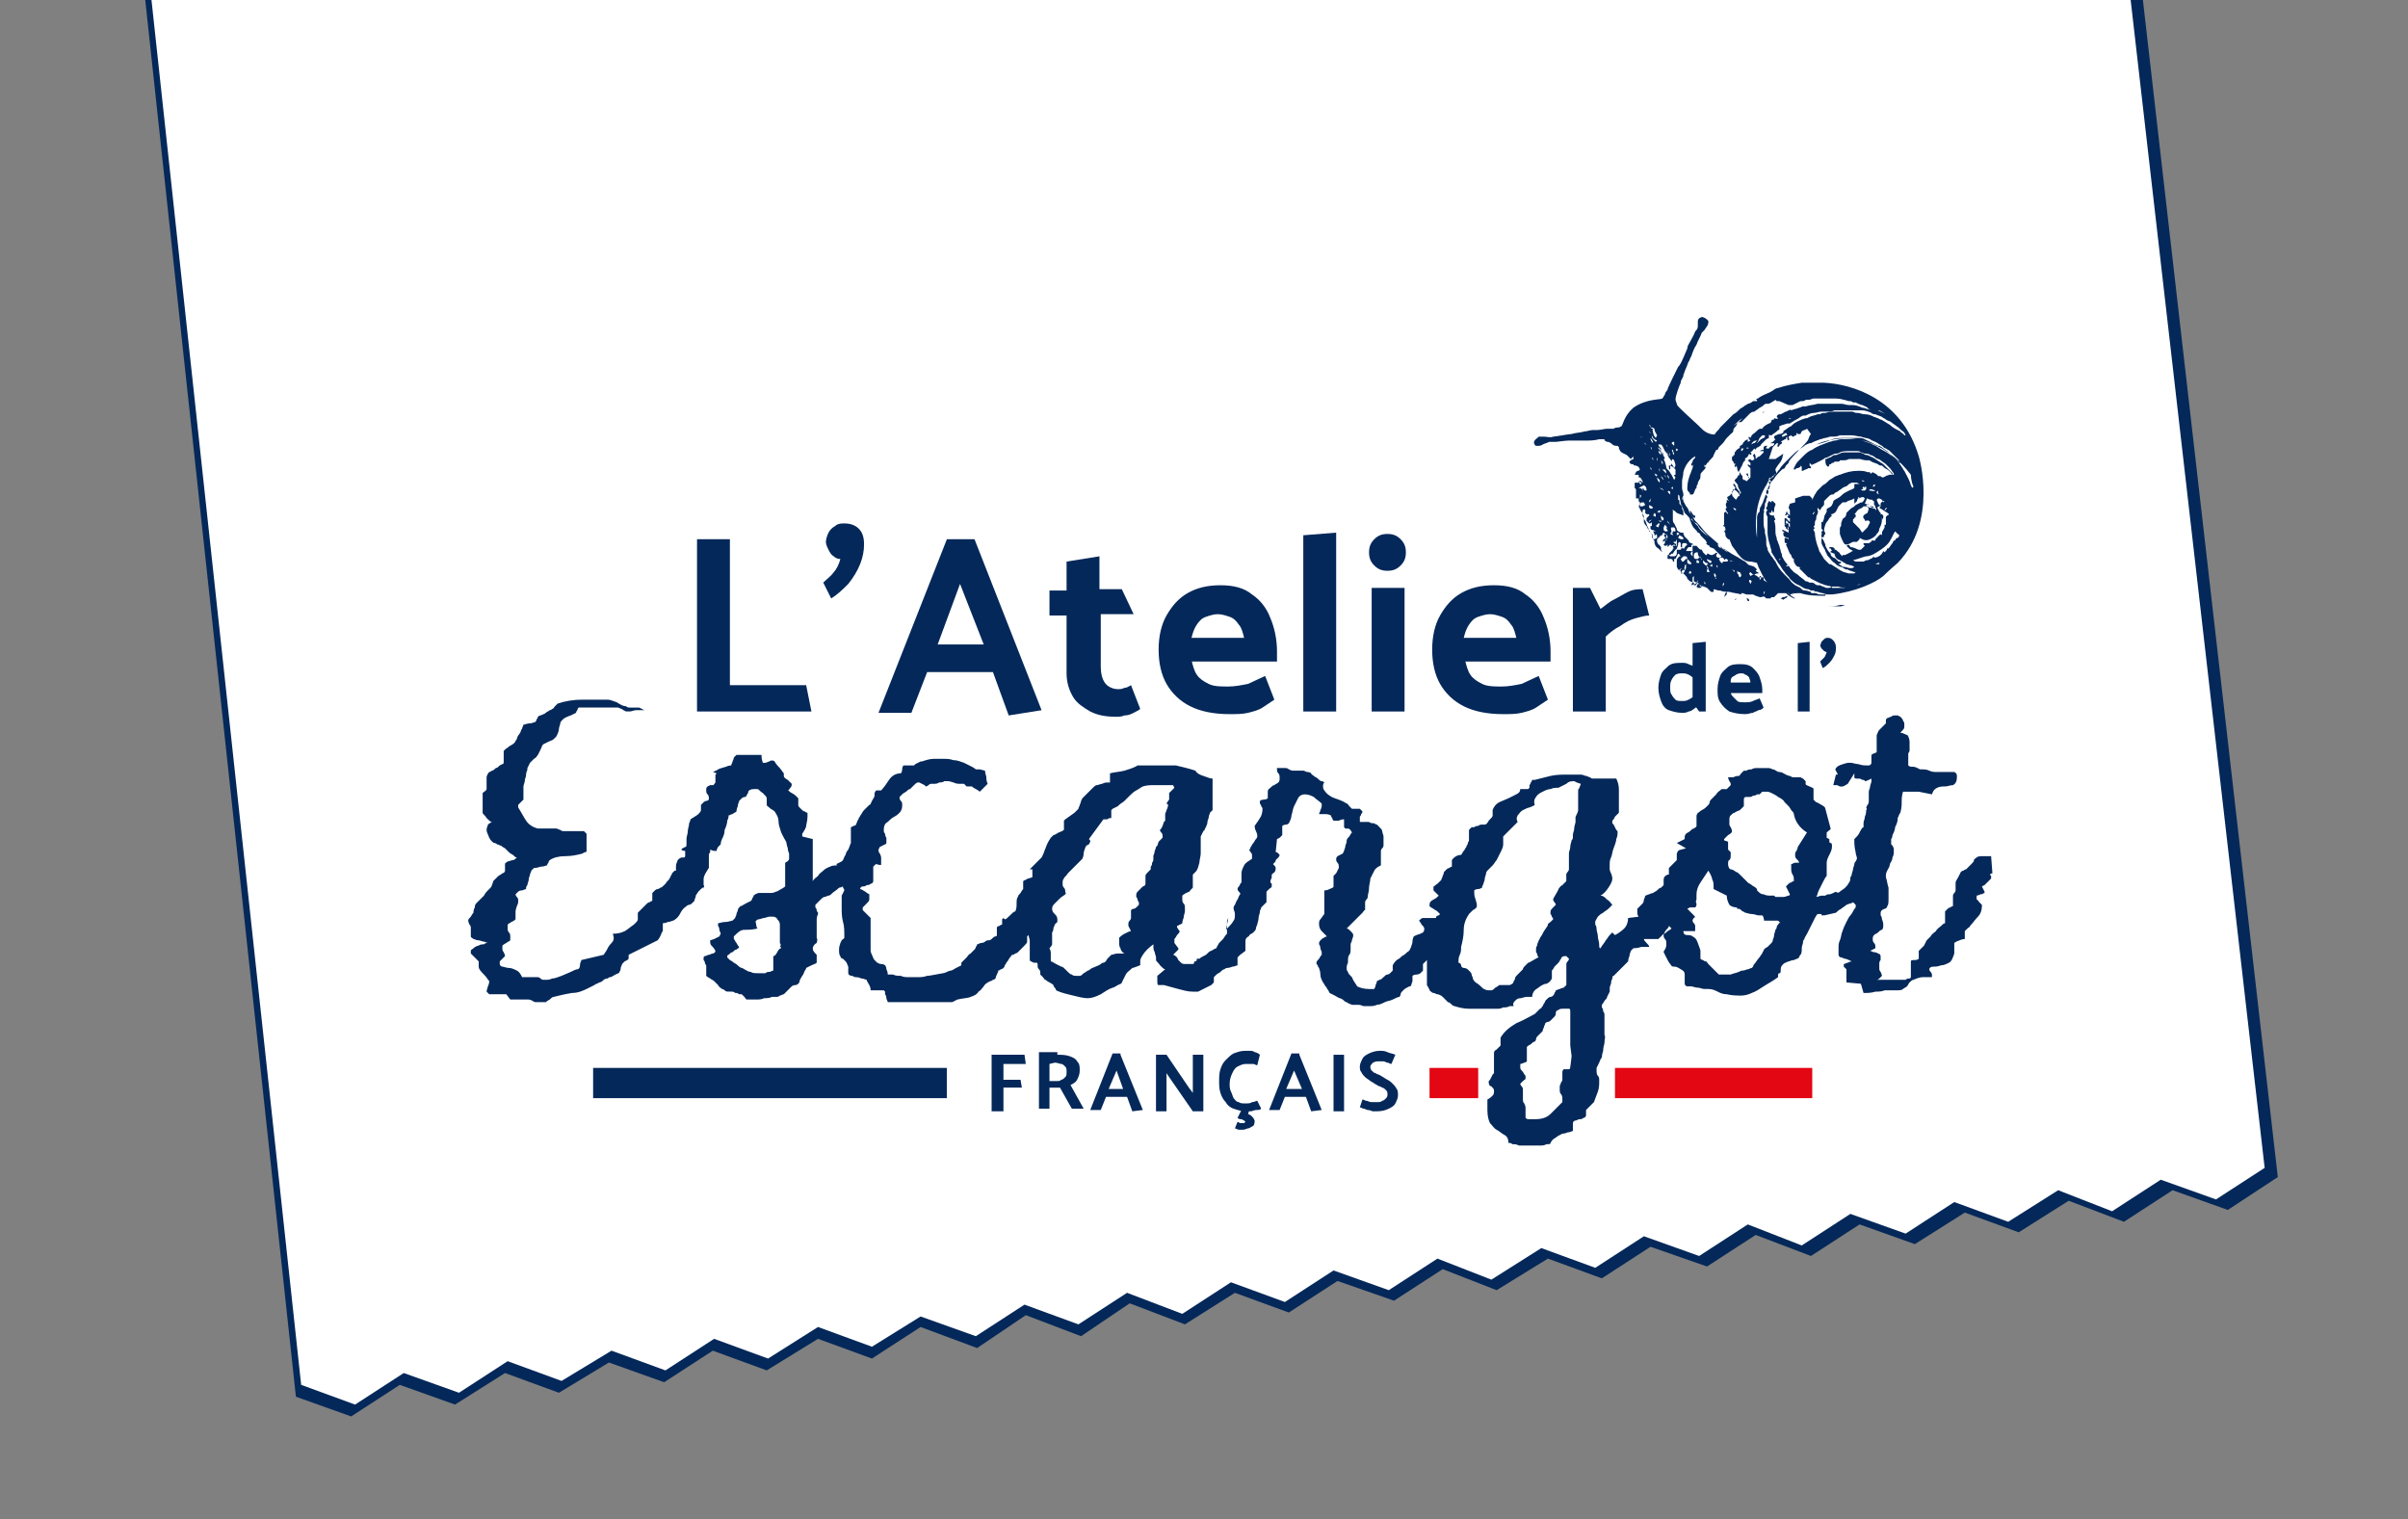 <?xml version="1.0" encoding="utf-8"?>
<!-- Generator: Adobe Illustrator 28.0.0, SVG Export Plug-In . SVG Version: 6.00 Build 0)  -->
<svg version="1.1" id="Calque_1" xmlns="http://www.w3.org/2000/svg" xmlns:xlink="http://www.w3.org/1999/xlink" x="0px" y="0px"
	 viewBox="0 0 183.1 115.5" style="enable-background:new 0 0 183.1 115.5;" xml:space="preserve">
<rect x="0" y="0" width="183.1" height="115.5" fill="#808080" stroke="none"/>
<style type="text/css">
	.st0{fill:#042859;}
	.st1{fill:#FFFFFF;}
	.st2{fill:#E30613;}
</style>
<g>
	<g>
		<g>
			<polygon class="st0" points="173.2,89.5 169.4,92 165.2,90.5 161.5,92.9 157.3,91.3 153.5,93.7 149.4,92.2 145.6,94.6 
				141.4,93.1 137.7,95.5 133.5,93.9 129.8,96.3 125.5,94.8 121.8,97.2 117.7,95.7 113.8,98.1 109.7,96.5 106,98.9 101.7,97.4 
				98,99.8 93.9,98.3 90.1,100.7 85.9,99.1 82.2,101.6 78,100 74.3,102.5 70,100.9 66.3,103.3 62.2,101.8 58.3,104.2 54.2,102.7 
				50.5,105.1 46.3,103.6 42.5,105.9 38.4,104.4 34.6,106.8 30.4,105.3 26.7,107.7 22.5,106.2 7.7,-31 159.4,-30.9 			"/>
		</g>
	</g>
</g>
<g>
	<g>
		<g>
			<polygon class="st1" points="172.2,88.8 168.5,91.2 164.3,89.7 160.6,92.1 156.5,90.5 152.7,92.9 148.6,91.4 144.9,93.8 
				140.7,92.3 137,94.7 132.9,93.1 129.2,95.5 125,94 121.3,96.4 117.2,94.9 113.4,97.3 109.3,95.7 105.6,98.1 101.4,96.6 97.7,99 
				93.6,97.5 89.9,99.9 85.7,98.3 82,100.7 77.9,99.2 74.2,101.6 70,100.1 66.3,102.4 62.2,100.9 58.4,103.3 54.3,101.8 50.6,104.2 
				46.5,102.7 42.7,105 38.6,103.5 34.9,105.9 30.7,104.4 27,106.8 22.9,105.3 8.2,-30.7 158.5,-30.6 			"/>
		</g>
	</g>
</g>
<g>
	<path class="st0" d="M64.9,62.9C64.9,63,64.9,63,64.9,62.9L64.9,62.9C64.9,62.9,64.9,62.9,64.9,62.9C64.9,62.8,64.9,62.8,64.9,62.9
		"/>
	<path class="st0" d="M151.1,66.7c0,0,0.1-0.1,0.2-0.2c0.1-0.1,0.2-0.1,0.2-0.1l-0.1-1.3c0,0-0.1,0-0.2,0c-0.1,0-0.2,0-0.3,0
		c-0.3,0-0.5,0-0.6,0.1s-0.2,0.1-0.2,0.2s-0.1,0.2-0.2,0.3c-0.1,0.1-0.2,0.2-0.4,0.4c0,0-0.1,0-0.2,0.1c-0.1,0-0.2,0.1-0.2,0.1
		s-0.1,0.2-0.2,0.4c-0.1,0.2-0.2,0.3-0.2,0.4v0.1v0.2v0.2v0.1c0,0,0,0.1-0.1,0.2s-0.1,0.2-0.1,0.2s0,0.2,0,0.4c0,0.2,0,0.3,0,0.4
		c0,0-0.1,0-0.2,0.1c-0.1,0-0.2,0.1-0.2,0.1l-0.1,0.1l-0.1,0.1c0,0.1,0,0.2,0,0.4c0,0.2,0,0.4,0,0.5c-0.1,0-0.2,0.1-0.3,0.2
		s-0.3,0.2-0.4,0.4c-0.1,0.1-0.3,0.2-0.4,0.4c-0.1,0.1-0.2,0.2-0.3,0.3l-0.1,0.2l-0.1,0.2c0,0-0.1,0.1-0.2,0.2
		c-0.1,0.1-0.2,0.2-0.2,0.2v0.3c0,0.2,0,0.2,0,0.3c0,0-0.1,0.1-0.3,0.1s-0.3,0-0.3,0.1v0.1v0.1l0,0v0.4c0,0.2,0,0.4,0,0.4v0.1
		c0,0.1,0,0.2-0.1,0.2s-0.2,0-0.3,0.1c-0.1,0-0.2,0-0.3,0s-0.2,0-0.3,0c0,0-0.1,0-0.3,0s-0.4,0-0.5,0s-0.2,0-0.4,0s-0.3,0-0.4,0
		c0,0,0.1,0,0.2-0.1c0.1-0.1,0.2-0.2,0.2-0.2s0-0.1-0.1-0.3c-0.1-0.1-0.1-0.2-0.1-0.3c0-0.1,0-0.2,0-0.3c0-0.1,0-0.2,0.1-0.3
		c0-0.1,0-0.2,0-0.3c0-0.1-0.1-0.2-0.2-0.2c0,0-0.1-0.1-0.3-0.1c-0.1,0-0.2-0.1-0.3-0.1l0.2-0.1l0.2-0.1V72l0,0l0,0
		c0-0.1,0-0.2-0.1-0.3c-0.1-0.1-0.1-0.2-0.1-0.3c0-0.1,0-0.2,0.1-0.3c0.1-0.1,0.2-0.1,0.3-0.2s0.2-0.2,0.3-0.2
		c0.1-0.1,0.1-0.2,0.1-0.4c0,0,0-0.2-0.1-0.4c0-0.2-0.1-0.3-0.1-0.3v-0.1v-0.1c0-0.1,0.1-0.2,0.1-0.2l0.2-0.1c0.1,0,0.2-0.1,0.2-0.2
		c0.1-0.1,0.1-0.3,0.1-0.6c0-0.3,0-0.6,0-0.8c-0.1-0.3-0.1-0.5-0.2-0.8v-0.1c0-0.1,0-0.2,0.1-0.4c0.1-0.2,0.2-0.3,0.2-0.5
		c0.1-0.2,0.2-0.3,0.2-0.5c0.1-0.2,0.1-0.3,0.1-0.4s0-0.2,0-0.3l-0.1-0.2l-0.1-0.1c0-0.1,0-0.2,0-0.3v-0.1l0,0c0,0,0.1-0.1,0.1-0.3
		c0.1-0.2,0.2-0.4,0.2-0.6c0.1-0.2,0.2-0.4,0.2-0.7c0.1-0.2,0.1-0.3,0.2-0.4c0.1-0.4,0.1-0.6,0.1-0.8c0-0.2,0-0.5,0.1-0.8
		c0,0,0.2,0,0.4,0s0.3,0,0.4,0c0,0,0.1,0,0.2,0s0.2,0,0.2,0l1,0.2c0.1-0.3,0.2-0.4,0.4-0.5s0.4-0.1,0.6-0.1c0.2,0,0.4-0.1,0.6-0.1
		c0.2-0.1,0.3-0.3,0.3-0.6c0-0.2,0-0.3-0.2-0.4H148c-0.2,0-0.5,0-0.7,0s-0.4,0-0.6-0.1c-0.2-0.1-0.4-0.1-0.5-0.1H146h-0.1h0.1
		l-0.2-0.1c-0.2-0.1-0.3-0.1-0.4-0.1c-0.1,0-0.2,0-0.3-0.1c0,0,0-0.1,0-0.3c0-0.2,0-0.3,0-0.3v-0.2v-0.1l0.1-0.2v-0.2
		c0-0.1,0-0.3,0-0.5s-0.1-0.4-0.1-0.4c0-0.1-0.1-0.1-0.3-0.2s-0.3-0.1-0.4,0c0.1,0,0.1-0.1,0.2-0.2s0.2-0.2,0.2-0.3c0,0,0-0.1,0-0.2
		s0-0.2-0.1-0.3c0-0.1-0.1-0.2-0.2-0.3l-0.2-0.1c0,0-0.1,0-0.2,0c-0.1,0-0.2,0-0.3,0.1c-0.1,0-0.2,0.1-0.3,0.1
		c-0.1,0.1-0.1,0.1-0.1,0.2v0.1V55l-0.2,0.2c-0.1,0.1-0.2,0.2-0.3,0.3c-0.1,0.1-0.1,0.2-0.2,0.4v1.3c-0.2,0.1-0.3,0.1-0.4,0.2
		c0,0.1,0,0.2,0,0.3c0,0.1,0,0.2,0,0.3c0,0.1-0.1,0.2-0.2,0.2h-0.2c-0.1,0-0.3,0-0.6-0.1c-0.2,0-0.4-0.1-0.6-0.1c-0.1,0-0.2,0-0.2,0
		c-0.4,0.1-0.7,0.2-0.8,0.3c-0.1,0.1-0.2,0.2-0.1,0.3l0.1,0.2c0.1,0.1,0,0.1-0.1,0.1l-0.2,0.8c0.1,0,0.2,0,0.3,0l0.2,0.1h0.2
		c0.1,0,0.2-0.1,0.4-0.2l0.5-0.8v0.1v0.2c0,0.1,0.1,0.1,0.2,0.1c0.2,0,0.3,0,0.4,0.1c0.1,0,0.2,0,0.2,0.1c0,0,0.1,0,0.3-0.1
		s0.2-0.1,0.2-0.1s0,0.1,0,0.2s-0.1,0.3-0.1,0.4s-0.1,0.3-0.1,0.4s0,0.2,0,0.2s0,0.1,0,0.2s0,0.2,0,0.3c0,0.1,0,0.2-0.1,0.3
		l-0.1,0.2c0,0,0.1,0.1,0,0.2c0,0.1,0,0.3-0.1,0.5c0,0.2-0.1,0.3-0.1,0.5s0,0.3,0,0.3c-0.1,0-0.2,0.2-0.3,0.4
		c-0.1,0.2-0.2,0.3-0.3,0.4l-0.1,0.1l0,0l0,0v0.1c0,0.2,0,0.5,0.1,0.9c0,0.2,0.1,0.3,0.1,0.5l-0.1,0.2c0,0-0.1,0.1-0.1,0.2
		s-0.1,0.3-0.1,0.4s-0.1,0.3-0.1,0.4s-0.1,0.2-0.1,0.2c0,0.1,0,0.3-0.1,0.4c-0.1,0.2-0.2,0.3-0.3,0.4s-0.3,0.2-0.4,0.3
		c-0.1,0.1-0.2,0.1-0.3,0c-0.2,0.1-0.4,0.2-0.5,0.2s-0.2,0-0.3,0.1c-0.1,0-0.2,0-0.3,0s-0.3,0.1-0.4,0.1c0.1-0.1,0.1-0.3,0.2-0.5
		c0.1-0.2,0.2-0.4,0.3-0.6s0.2-0.4,0.3-0.5v-0.2v-0.3v-0.3v-0.2c0-0.2,0.1-0.4,0.2-0.6c0.1-0.2,0.2-0.4,0.2-0.6s0-0.3-0.1-0.3
		s-0.1-0.1-0.1-0.2v-0.1l-0.2-0.1c0,0,0-0.1,0-0.2s0-0.2,0-0.2c0.2-0.2,0.3-0.2,0.3-0.3l-0.4-1.5c0-0.1-0.1-0.2-0.3-0.3
		c-0.2-0.1-0.3-0.2-0.4-0.2l-0.1-0.1l-0.1-0.1c0,0,0-0.2,0-0.4c0-0.2,0-0.3,0-0.4s-0.1-0.1-0.3-0.2s-0.3-0.1-0.3-0.2v-0.2l-0.1-0.1
		l-0.1-0.1l-0.2-0.1c-0.1,0-0.2,0-0.3,0s-0.2,0-0.3,0l-0.2-0.1c0,0-0.1,0-0.3-0.1s-0.3-0.2-0.5-0.2s-0.3-0.2-0.5-0.2
		c-0.2-0.1-0.3-0.1-0.3-0.1h-0.1h-0.1h-0.1h-0.1H134h-0.1c-0.1,0-0.2,0-0.3,0s-0.3,0-0.4,0.1c-0.1,0-0.3,0-0.4,0.1
		c-0.1,0-0.2,0-0.2,0s-0.1,0.1-0.2,0.2c-0.1,0.1-0.1,0.2-0.2,0.2c-0.1,0-0.2,0-0.4,0.1c-0.2,0-0.3,0-0.4,0l0,0l0,0
		c0,0,0,0.1,0.1,0.3c0.1,0.1,0.1,0.2,0.1,0.3l-0.1,0.1l-0.1,0.1l-0.1,0.1h-0.2h-0.2l-0.1,0.1c0,0-0.2,0.1-0.3,0.3
		c-0.2,0.2-0.3,0.3-0.4,0.4c0,0-0.1,0.1-0.1,0.2s-0.1,0.2-0.1,0.2l-0.2,0.2c0,0-0.1,0.1-0.3,0.2s-0.2,0.2-0.3,0.2L129,62
		c0,0.1,0,0.2,0,0.3c0,0.1,0,0.2,0,0.3v0.2c0,0.1-0.1,0.1-0.2,0.2c-0.1,0-0.2,0.1-0.3,0.2s-0.2,0.1-0.3,0.2s-0.1,0.2-0.1,0.4
		l-0.6,0.3l0.7,0.4c-0.3,0.1-0.5,0.1-0.6,0.2l-0.1,0.2v0.2c0,0.1,0,0.2,0,0.3l-0.1,0.1l-0.2,0.2l-0.2,0.2l-0.1,0.1c0,0,0,0.1,0,0.2
		v0.3l0,0h-0.1c-0.2,0.1-0.3,0.2-0.3,0.4c0,0,0,0.1,0,0.2s0,0.2,0,0.2l-0.1,0.1l-0.1,0.1c-0.1,0-0.2,0.1-0.3,0.2
		c-0.1,0.1-0.2,0.1-0.3,0.2c0,0-0.1,0-0.3,0.1c-0.1,0-0.2,0.1-0.3,0.1c0,0,0,0.1-0.1,0.3c0,0.2-0.1,0.3-0.1,0.3s-0.1,0.1-0.2,0.2
		s-0.2,0.2-0.2,0.2s0,0.1,0,0.3c0,0.2,0.1,0.3,0.1,0.3l-0.8,0.1c0,0.3-0.1,0.6-0.3,0.8c-0.2,0.2-0.5,0.4-0.7,0.5l-0.2-0.2
		c0,0-0.1,0.1-0.2,0.2s-0.2,0.3-0.3,0.4c-0.1,0.2-0.3,0.4-0.4,0.6c-0.1,0-0.1-0.1-0.1-0.3c0-0.2-0.1-0.4-0.1-0.6s-0.1-0.4-0.1-0.6
		s-0.1-0.3-0.1-0.3v-0.1v-0.1c0-0.1,0.1-0.2,0.2-0.4c0.1-0.1,0.2-0.2,0.4-0.3c0.1-0.1,0.3-0.2,0.4-0.3c0.1-0.1,0.2-0.2,0.3-0.3
		c-0.1-0.1-0.2-0.3-0.4-0.4c-0.2-0.2-0.3-0.3-0.5-0.3c0.2-0.1,0.4-0.3,0.6-0.6c0.2-0.3,0.3-0.5,0.3-0.7c0,0,0-0.2-0.1-0.4
		s-0.1-0.3-0.1-0.3v-0.3c0-0.2,0-0.4,0.1-0.6s0.1-0.5,0.2-0.7c0.1-0.3,0.2-0.5,0.2-0.7c0.1-0.2,0.1-0.4,0.1-0.5v-0.1l-0.1-0.1
		l-0.1-0.2l-0.1-0.2l-0.1-0.1v-0.1v-0.1l0.1-0.1l0.1-0.2l0.2-0.2l0.1-0.1c0-0.1,0-0.3,0-0.5c0-0.3,0-0.5,0-0.5c0-0.2,0-0.5,0-0.8
		s-0.1-0.6-0.2-0.8c-0.1,0-0.2,0-0.4,0c-0.2,0-0.4,0-0.5,0c-0.2,0-0.4,0-0.5,0c-0.2,0-0.3,0-0.4,0c0,0-0.1,0-0.2-0.1
		c-0.1,0-0.2-0.1-0.3-0.1c-0.1,0-0.2-0.1-0.4-0.1c-0.1,0-0.2,0-0.2,0h-0.3c-0.1,0-0.2,0-0.3,0h-0.2c-0.4,0-0.9,0-1.3,0.1
		s-0.8,0.2-1.2,0.3h-0.1h-0.1c0,0,0,0.1-0.1,0.2c0,0.1-0.1,0.2-0.1,0.2v0.1v0.1l-0.1,0.1c-0.1,0-0.2,0-0.3,0c-0.2,0-0.3,0-0.3,0
		c0,0.2-0.1,0.3-0.3,0.4c-0.2,0.1-0.4,0.2-0.6,0.3c-0.2,0.1-0.5,0.2-0.7,0.3c-0.2,0.1-0.4,0.3-0.5,0.6v0.2V62c0,0.1-0.1,0.2-0.3,0.4
		c-0.1,0.2-0.2,0.3-0.3,0.3h-0.2c-0.1,0-0.2,0-0.3,0.1c-0.1,0-0.2,0-0.3,0.1c-0.1,0-0.2,0-0.2,0l-0.1,0.1l-0.1,0.1
		c0,0.2,0,0.3,0,0.4s0,0.2,0,0.2v0.2c0,0.1-0.1,0.1-0.1,0.3c0,0-0.1,0.1-0.1,0.2c-0.1,0.1-0.1,0.2-0.2,0.3c-0.1,0.1-0.1,0.2-0.2,0.3
		c-0.2,0-0.5,0.1-0.7,0.4c0,0.2,0,0.2,0,0.2s0,0,0,0.2v0.1c0,0-0.1,0-0.2,0.1c-0.1,0-0.2,0.1-0.2,0.1l-0.1,0.1l-0.1,0.1
		c0,0,0,0.1-0.1,0.3c0,0.1-0.1,0.2-0.1,0.3c0,0-0.1,0.1-0.3,0.3c-0.2,0.1-0.2,0.2-0.3,0.2v0.1v0.1v0.1l0.2,0.2l0.2,0.2
		c-0.1,0.1-0.2,0.2-0.4,0.3c-0.2,0.1-0.3,0.2-0.3,0.4v0.1c0,0,0.1,0.1,0.3,0.2c0.1,0.1,0.2,0.1,0.3,0.2l0.1,0.1l0.1,0.1l-0.1,0.1
		c-0.1,0-0.2,0.1-0.2,0.1v0.1l0,0c-0.1,0-0.3,0-0.5,0s-0.3,0-0.5,0c-0.1,0-0.2,0.1-0.3,0.2c0,0,0.1,0.1,0.2,0.3
		c0.1,0.1,0.2,0.2,0.2,0.3c0,0.1,0,0.2-0.1,0.3L108,71l-0.3,0.1l-0.2,0.1c0,0-0.1,0.2-0.1,0.4c0,0.2-0.1,0.3-0.1,0.4
		c-0.1,0.2-0.1,0.3-0.3,0.4c-0.1,0.1-0.2,0.2-0.4,0.3c-0.1,0.1-0.2,0.2-0.4,0.3c-0.1,0.1-0.2,0.2-0.3,0.4c0,0,0,0.1,0,0.2
		s0,0.2,0,0.2l-0.1,0.1l-0.1,0.1c0,0-0.1,0.1-0.2,0.1s-0.2,0.1-0.3,0.2s-0.2,0.2-0.3,0.2l-0.2,0.1c0,0,0,0.1-0.1,0.3
		c0,0.2-0.1,0.2-0.1,0.3h-0.2h-0.2c-0.4,0-0.7-0.1-0.9-0.2c-0.1-0.2-0.3-0.4-0.4-0.7l-0.1-0.1c-0.1-0.1-0.2-0.2-0.2-0.3
		c-0.1-0.1-0.1-0.2-0.1-0.3c0-0.1,0-0.2,0.1-0.4v-0.1c0-0.2,0-0.4,0.1-0.5s0.1-0.3,0.1-0.6v-0.2c0-0.1,0.1-0.2,0.1-0.3
		c0-0.1,0.1-0.2,0.1-0.4c0-0.1-0.1-0.2-0.2-0.3c-0.1-0.1-0.2-0.2-0.3-0.2l0.4-0.4c0,0,0.1-0.1,0.2-0.2s0.2-0.2,0.3-0.3
		c0.1-0.1,0.2-0.2,0.3-0.3c0.1-0.1,0.1-0.2,0.2-0.2c0,0,0-0.1,0-0.3c0-0.1,0-0.2,0-0.3c0,0,0-0.1,0.1-0.2s0.1-0.2,0.1-0.2
		c0-0.2,0.1-0.4,0.1-0.7c0-0.2,0.1-0.5,0.1-0.7c0.1-0.2,0.2-0.4,0.3-0.6c0.1-0.2,0.3-0.3,0.5-0.4v-1.1c0,0,0-0.1,0.1-0.2
		s0.1-0.2,0.1-0.2v-0.4c0-0.1,0-0.2,0-0.3c0-0.1-0.1-0.3-0.1-0.4s-0.1-0.2-0.2-0.3c-0.1-0.1-0.2-0.2-0.2-0.2s-0.1,0-0.2-0.1
		c-0.1,0-0.3,0-0.4-0.1c-0.1,0-0.3,0-0.4,0s-0.2,0-0.3,0v-0.2v-0.2c0,0,0.1-0.1,0.1-0.2c0.1-0.1,0.1-0.2,0.1-0.2l-0.1-0.1l-0.1-0.1
		h-0.2h-0.3h0.1h-0.2c0,0-0.1-0.1-0.2-0.2s-0.1-0.2-0.2-0.2c-0.3-0.2-0.6-0.3-0.9-0.4s-0.6-0.3-0.8-0.6c0,0-0.1-0.1-0.1-0.3
		c0-0.1,0-0.2,0.1-0.3c0,0-0.1-0.1-0.2-0.1s-0.2-0.1-0.3-0.2c-0.1-0.1-0.2-0.1-0.3-0.2c-0.1-0.1-0.2-0.1-0.2-0.2
		c0,0-0.1-0.1-0.3-0.1c-0.1,0-0.2-0.1-0.3-0.1c0,0-0.2,0-0.4,0c-0.2,0-0.3,0-0.4,0c0,0-0.1,0-0.3-0.1c-0.1-0.1-0.2-0.1-0.3-0.1
		c0,0-0.1,0-0.3,0c-0.1,0-0.2,0-0.3,0c0,0.2,0,0.3,0.1,0.4s0.1,0.2,0.1,0.4c0,0.1,0,0.2-0.1,0.3c-0.1,0.1-0.2,0.1-0.3,0.2
		c-0.1,0-0.2,0.1-0.3,0.2c-0.1,0.1-0.2,0.1-0.2,0.3c0,0,0,0.1,0,0.2s0,0.2,0,0.3c0,0-0.1,0.1-0.3,0.1c-0.2,0-0.3,0.1-0.3,0.1V61v0.1
		c0,0,0.1,0.1,0.1,0.2c0.1,0.1,0.1,0.2,0.1,0.2c0,0.3-0.1,0.6-0.2,0.7c-0.1,0.2-0.2,0.3-0.4,0.6c0,0,0,0.2,0.1,0.4
		c0.1,0.2,0.1,0.3,0.1,0.4c0,0,0,0.1-0.1,0.2s-0.1,0.2-0.2,0.3c-0.1,0.1-0.1,0.2-0.2,0.3c0,0.1-0.1,0.2-0.1,0.2s0,0.1,0.1,0.2
		s0.1,0.2,0.1,0.2v0.3c-0.3,0.2-0.5,0.3-0.6,0.5s-0.2,0.4-0.2,0.6s0,0.3,0,0.4s0,0.2,0,0.3l0,0l-0.1,0.1c0,0,0,0.1-0.1,0.2
		s-0.1,0.2-0.1,0.2s0,0.1,0.1,0.2l0.1,0.1V68c-0.1,0.1-0.1,0.2-0.2,0.4c-0.1,0.1-0.1,0.2-0.2,0.4c-0.1,0.1-0.1,0.2-0.1,0.3
		c0,0.1,0.1,0.2,0.1,0.4c0,0.2,0,0.4-0.1,0.5c0,0-0.1,0.2-0.3,0.4c-0.2,0.2-0.3,0.3-0.3,0.4l0.2-1L93.3,70v0.2v0.3v0.3V71l-0.1,0.1
		L93,71.4l-0.2,0.2l-0.1,0.1c-0.1,0.2-0.2,0.3-0.2,0.4c-0.1,0-0.2,0.1-0.4,0.2c-0.1,0-0.2,0.1-0.4,0.3c-0.2,0.1-0.4,0.2-0.5,0.3
		h-0.1H91c0,0.1,0,0.2-0.1,0.2s-0.1,0-0.1,0.1s-0.1,0.1-0.2,0.1c-0.2,0-0.3,0-0.4,0c-0.2,0-0.3,0-0.4-0.1L89.6,73l-0.1-0.2
		c-0.1-0.1-0.2-0.2-0.3-0.2l0.2-0.2l0.2-0.2l0,0l0,0l0,0v-0.1l0,0l-0.3-0.4v-0.1v-0.1v-0.1c0,0,0.1-0.1,0.2-0.3
		c0.1-0.1,0.2-0.2,0.2-0.3c0,0-0.1-0.1-0.2-0.3l0,0v-0.1l0,0c0,0,0.1,0,0.2-0.1c0.1,0,0.2-0.1,0.2-0.1s0-0.2,0.1-0.4
		c0-0.2,0.1-0.4,0.1-0.5v-0.2c0-0.2,0-0.3-0.1-0.4s-0.1-0.2-0.1-0.4v-0.2c0,0,0.1-0.1,0.3-0.2c0.2-0.1,0.3-0.1,0.3-0.2l0.1-0.1
		l0.1-0.1v-0.2V67v-0.3v-0.2l0.1-0.1l0.1-0.1c0.2-0.2,0.2-0.4,0.3-0.7c0-0.2,0.1-0.5,0.1-0.7v-0.2v-0.4v-0.4v-0.2v-0.1l0.1-0.2
		l0.1-0.2l0.1-0.1c0,0,0-0.1,0.1-0.2c0-0.1,0.1-0.2,0.1-0.3c0,0,0-0.2,0.1-0.4c0-0.2,0.1-0.3,0.1-0.4l0.1-0.1l0.1-0.1v-2.4
		c-0.2,0-0.4-0.1-0.7-0.2c-0.3-0.1-0.5-0.2-0.6-0.4c-0.6-0.2-1.1-0.3-1.5-0.4c-0.4,0-1,0-1.5,0h-0.3c-0.1,0-0.3,0-0.4,0
		c-0.2,0-0.3,0-0.4,0h-0.3c-0.3,0.2-0.7,0.3-1,0.4c-0.4,0.1-0.7,0.1-1.1,0.2v0.7c-0.1,0-0.1,0-0.2,0s-0.2,0-0.4,0.1
		c-0.1,0-0.3,0.1-0.4,0.1s-0.2,0.1-0.3,0.2c0,0-0.1,0.1-0.2,0.2s-0.2,0.2-0.3,0.3c-0.1,0.1-0.2,0.2-0.3,0.3l-0.1,0.2
		c0,0,0,0.1-0.1,0.3c0,0.1-0.1,0.2-0.1,0.3l-0.1,0.1l-0.2,0.2L81,62.3l-0.1,0.1v0.1v0.3V63v0.1c0,0-0.1,0.1-0.4,0.2
		c-0.2,0.1-0.3,0.2-0.4,0.2L80,63.6l-0.1,0.1c-0.2,0.3-0.3,0.5-0.4,0.8c-0.1,0.2-0.1,0.3-0.2,0.5l-0.1,0.2c-0.1,0.1-0.2,0.2-0.3,0.3
		l-0.1,0.1l-0.2,0.2L78.4,66l-0.1,0.1h0.1h0.1c0,0.1,0,0.2,0,0.3v0.2v0.1l-0.3,0.1c0,0-0.1,0-0.2,0.1c-0.1,0-0.2,0.1-0.2,0.1
		s0,0.1,0,0.3c0,0.1,0,0.2,0,0.3c0,0-0.1,0.1-0.2,0.3c-0.1,0.1-0.2,0.2-0.2,0.3c-0.1,0.1-0.1,0.3-0.1,0.5s0,0.4-0.1,0.6
		c-0.1,0-0.2,0.1-0.4,0.3c-0.2,0.2-0.3,0.3-0.4,0.3l-0.1-0.1l-0.1,0.1c0,0,0,0.1,0,0.2s0,0.2,0,0.2s-0.1,0-0.2,0.1
		c-0.1,0-0.2,0.1-0.2,0.1v0.1v0.2V71v0.1c0,0,0,0.1-0.1,0.1s-0.2,0.1-0.3,0.2c-0.1,0.1-0.2,0.1-0.3,0.1c-0.1,0-0.2,0.1-0.2,0.1
		s-0.1,0.1-0.3,0.1c-0.1,0-0.2,0.1-0.3,0.1c0,0,0,0.1-0.1,0.2c0,0.1-0.1,0.2-0.1,0.2s-0.1,0.1-0.3,0.3c-0.2,0.1-0.2,0.2-0.3,0.3
		c0,0-0.1,0.1-0.2,0.2s-0.2,0.2-0.2,0.2v0.1v0.1c0,0-0.2,0.1-0.4,0.2c-0.2,0.1-0.3,0.2-0.4,0.2c0,0-0.1,0-0.3,0.1S71.7,74,71.7,74
		c-0.6,0.1-1,0.2-1.2,0.2c-0.3,0.1-0.5,0.1-0.6,0.1s-0.2,0-0.2,0s-0.1,0-0.2,0s-0.2,0-0.4,0c-0.2,0-0.4,0-0.6-0.1
		c-0.2,0-0.4,0-0.6-0.1c-0.2,0-0.3,0-0.4,0c0-0.1,0-0.2-0.1-0.4c0-0.2-0.1-0.3-0.1-0.3s-0.1-0.1-0.3-0.1s-0.2-0.1-0.3-0.1l-0.1-0.1
		L66.5,73c-0.1-0.1-0.1-0.2-0.2-0.4c-0.1-0.2-0.1-0.3-0.1-0.3v-2.5c0,0-0.1-0.1-0.3-0.3s-0.2-0.2-0.3-0.3v-0.1V69l0,0
		c0,0,0.1-0.1,0.3-0.3c0.1-0.1,0.2-0.2,0.2-0.3v-0.1v-0.1v-0.1V68c0,0-0.2-0.1-0.3-0.2c-0.2-0.1-0.3-0.2-0.4-0.2
		c0-0.1,0.1-0.2,0.2-0.2s0.2,0,0.3-0.1c0.1,0,0.2,0,0.3-0.1c0.1,0,0.2-0.1,0.2-0.2v-0.2v-0.4v-0.3v-0.2c0,0,0.1-0.1,0.2-0.2
		c0.4,0.1,0.4,0.1,0.4,0v-0.1v-0.1v-0.1l0,0v-0.1v-0.1c0,0,0-0.1-0.1-0.3c-0.1-0.1-0.1-0.2-0.1-0.3l0.1-0.2l0.2-0.1l0.2-0.1
		c0.1,0,0.1-0.1,0.1-0.2v-0.3c0,0-0.1-0.1-0.1-0.3c-0.1-0.1-0.1-0.2-0.1-0.3c0-0.3,0.1-0.5,0.3-0.6c0.1-0.1,0.3-0.3,0.5-0.4
		s0.3-0.2,0.4-0.3c0.1-0.1,0.2-0.3,0.2-0.5v-0.1v-0.1c0,0,0-0.1-0.1-0.2s-0.1-0.2-0.1-0.3l0.1-0.1l0.1-0.1c0,0,0.1-0.1,0.3-0.2
		c0.1-0.1,0.2-0.2,0.3-0.2c0,0,0.1-0.1,0.3-0.3c0.1-0.1,0.2-0.2,0.3-0.2h0.1l0.2,0.1l0.2,0.1l0.1,0.1c0,0,0.1,0,0.2-0.1
		s0.2-0.1,0.2-0.1s0.1,0,0.2,0s0.3,0,0.4-0.1c0.1,0,0.3,0,0.4-0.1c0.1,0,0.3,0,0.3,0s0.1,0,0.4,0.1c0.2,0.1,0.4,0.1,0.4,0.1
		c0.2,0,0.3,0,0.4,0l0.1,0.1l0.1,0.1c0.1,0,0.2,0,0.4,0c0,0,0.1,0.1,0.3,0.2c0.2,0.1,0.3,0.2,0.3,0.2l0.1-0.1l0.2-0.2l0.2-0.2
		l0.1-0.1C75,59.4,75,59.2,75,59.1s-0.1-0.3-0.1-0.5l-0.4-0.1c-0.1,0-0.2,0-0.2,0h-0.1c0,0-0.1-0.1-0.3-0.2
		c-0.2-0.1-0.4-0.2-0.6-0.3c-0.3-0.1-0.5-0.2-0.8-0.2c-0.3-0.1-0.5-0.1-0.6-0.1c-0.3,0-0.6,0-0.9,0s-0.6,0.1-0.9,0.2H70L69.8,58
		l-0.2,0.1l-0.1,0.1c0,0-0.2,0-0.4,0c-0.2,0-0.3,0-0.4,0c0,0-0.1,0.1-0.1,0.3c0,0.2-0.1,0.3-0.1,0.3c-0.4,0-0.7,0.2-0.9,0.5
		c-0.2,0.3-0.4,0.6-0.6,0.8c-0.2,0-0.3,0-0.3,0c-0.1,0-0.1,0-0.2,0.2v0.2c0,0.1-0.1,0.2-0.2,0.4c-0.1,0.2-0.1,0.3-0.2,0.3
		c0,0-0.1,0.1-0.2,0.2s-0.2,0.2-0.2,0.2s-0.1,0.1-0.2,0.3c-0.1,0.1-0.1,0.2-0.2,0.3c0,0,0,0.1-0.1,0.2c0,0.1-0.1,0.2-0.1,0.3
		c0,0-0.1,0.1-0.2,0.1l-0.2,0.1l0,0v0.4v0.5c0,0.1,0,0.2,0,0.3c-0.1,0.2-0.1,0.3-0.2,0.5c-0.1,0.1-0.2,0.3-0.2,0.4
		c-0.1,0.1-0.1,0.2-0.2,0.4L64,65.5l-0.2,0.1l-0.2,0.1c0,0,0,0.1,0.1,0.1c-0.2,0-0.4,0-0.6,0.1c-0.2,0.1-0.3,0.1-0.5,0.3
		c-0.1,0.1-0.3,0.2-0.4,0.4c-0.1,0.1-0.3,0.2-0.4,0.4v-3.2L61,63.6l0,0v-0.1v-0.1l0,0c0.2-0.3,0.3-0.5,0.3-0.6s0.1-0.4,0.1-0.7v-0.3
		c0,0-0.1,0-0.2-0.1c-0.1,0-0.2-0.1-0.2-0.1s-0.1-0.1-0.2-0.2s-0.1-0.1-0.1-0.2c0,0,0-0.1,0-0.2s0-0.2,0-0.3l-0.1-0.1l-0.1-0.1
		c0,0-0.1-0.1-0.3-0.2s-0.2-0.2-0.3-0.2c0.1,0,0.1-0.1,0.2-0.2c0.1-0.1,0.1-0.2,0.1-0.3c0,0-0.1-0.1-0.3-0.3
		c-0.2-0.1-0.3-0.2-0.3-0.3v-0.1v-0.1c-0.1-0.1-0.2-0.3-0.4-0.5s-0.3-0.4-0.3-0.4c-0.1-0.1-0.3-0.1-0.4,0c-0.1,0-0.2,0.1-0.3,0.1H58
		c0-0.1-0.1-0.2-0.1-0.6H56l-0.1,0.1l-0.1,0.1c0,0,0,0.1-0.1,0.3c0,0.1-0.1,0.2-0.1,0.3c0,0-0.2,0-0.4,0.1c-0.3,0.1-0.4,0.1-0.6,0.2
		c0,0-0.1,0.1-0.2,0.1c-0.1,0.1-0.2,0.1-0.2,0.1l0.3,0.1l-0.1,0.1c0,0,0,0.1,0,0.3c0,0.1,0,0.2,0,0.3c-0.1,0.1-0.1,0.2-0.2,0.2H54
		l-0.2,0.1c-0.1,0.1-0.1,0.1-0.1,0.3c0,0.1,0,0.2,0.1,0.3c0.1,0.1,0.1,0.2,0.1,0.3v0.1c0,0-0.1,0.1-0.2,0.1c-0.1,0-0.2,0.1-0.2,0.1
		l-0.2,0.2c0,0,0,0.1,0,0.2s0,0.2,0,0.2c0,0.1-0.1,0.2-0.2,0.3c-0.1,0.1-0.3,0.2-0.6,0.4c0,0,0,0.1-0.1,0.3c0,0.2-0.1,0.4-0.1,0.6
		s-0.1,0.4-0.1,0.6s0,0.3,0,0.3c0,0.2,0,0.3-0.1,0.3l-0.2,0.1l-0.1,0.1c0,0,0.1,0.1,0.3,0.1l0,0l0,0v0.1c0,0,0,0.1,0,0.2
		s0,0.2-0.1,0.2h-0.1h-0.1l0,0c-0.2,0.1-0.3,0.2-0.3,0.3c-0.1,0.2-0.1,0.3-0.1,0.5v0.2h-0.1l-0.2,0.2c0,0,0,0.1-0.1,0.2
		c0,0.1-0.1,0.2-0.1,0.2c0,0.1-0.2,0.2-0.3,0.4c-0.2,0.2-0.3,0.3-0.4,0.3c0,0-0.1,0.1-0.2,0.1c-0.1,0-0.2,0.1-0.2,0.1l-0.1,0.1
		l-0.1,0.1c0,0,0,0.1,0,0.3c0,0.1,0,0.2,0,0.3c0,0-0.1,0-0.2,0.1c-0.1,0-0.2,0.1-0.2,0.1c-0.1,0.1-0.2,0.2-0.4,0.4
		c-0.2,0.2-0.3,0.3-0.3,0.3s0,0.1,0,0.2s0,0.2,0,0.3c0,0,0,0.1-0.1,0.2s-0.2,0.2-0.2,0.2c-0.3,0.2-0.5,0.4-0.7,0.5S47,71,46.6,71
		c0.1,0.3,0.1,0.5-0.1,0.7c-0.2,0.2-0.3,0.4-0.4,0.6l-0.2,0.3L44.2,73c0,0.1-0.1,0.2-0.1,0.4s-0.1,0.3-0.2,0.3
		c-0.1,0-0.3,0.1-0.5,0.2s-0.5,0.2-0.7,0.3c-0.3,0.1-0.5,0.2-0.7,0.2c-0.2,0.1-0.4,0.1-0.4,0.1h-0.2h-0.1c0,0-0.1,0-0.2-0.1
		s-0.2-0.1-0.2-0.1c-0.1,0-0.3,0-0.6,0s-0.5,0-0.6,0c-0.1-0.2-0.2-0.4-0.4-0.5s-0.4-0.2-0.6-0.2c-0.2,0-0.4-0.1-0.5-0.1
		S38,73.4,38,73.3v-0.1v-0.1c0,0,0.1-0.1,0.2-0.2c0.1-0.1,0.2-0.2,0.2-0.2s0-0.1-0.1-0.3c-0.1-0.1-0.1-0.2-0.1-0.3V72v-0.1
		c0,0,0.1-0.1,0.3-0.2c0.1-0.1,0.2-0.1,0.3-0.2v-0.2c0-0.2,0-0.3-0.1-0.4s-0.1-0.2-0.1-0.4v-0.2c0,0,0.1-0.1,0.3-0.2
		s0.2-0.1,0.3-0.2v-0.1v-0.2v-0.2v-0.1c0,0,0-0.1,0.1-0.4c0.1-0.2,0.1-0.3,0.1-0.3v-0.1v-0.1c0,0,0-0.1-0.1-0.2S39.2,68,39.2,68
		l0.1-0.1l0.1-0.1c0,0,0.1-0.1,0.3-0.1c0.1,0,0.2-0.1,0.3-0.1c0-0.1,0-0.2,0.1-0.3c0-0.1,0.1-0.3,0.1-0.4c0-0.2,0.1-0.3,0.1-0.4
		s0.1-0.2,0.1-0.3l0.1-0.1l0.1-0.1c0.1,0,0.2,0,0.5-0.1c0.3,0,0.4-0.1,0.5-0.1c0,0,0-0.1,0.1-0.2c0-0.1,0.1-0.2,0.1-0.2
		c0.3-0.2,0.7-0.3,1.2-0.3s0.9-0.1,1.3-0.2c0,0,0.1-0.1,0.2-0.1c0.1,0,0.1-0.1,0.1-0.1v-1.3l-0.2-0.2h-1.3h-0.2
		c-0.1,0-0.2,0-0.3-0.1c-0.1,0-0.2-0.1-0.3-0.1h-0.2h-0.2h-0.4h-0.4h-0.2c-0.4-0.1-0.7-0.3-0.9-0.6c-0.2-0.3-0.4-0.7-0.6-1v-0.1
		v-0.1c0,0,0.1-0.1,0.2-0.2c0.1-0.1,0.2-0.2,0.2-0.2s0-0.2,0-0.4c0-0.2,0-0.3,0-0.4c0,0,0-0.1,0-0.2s0.1-0.3,0.1-0.4
		c0-0.2,0.1-0.3,0.1-0.5s0.1-0.3,0.1-0.4v-0.1l0.1-0.2l0.1-0.2c0,0,0.1-0.1,0.3-0.3c0.2-0.1,0.2-0.2,0.3-0.3c0,0,0.1-0.2,0.2-0.4
		c0.1-0.2,0.1-0.3,0.2-0.4c0,0,0.2-0.1,0.4-0.2s0.3-0.1,0.4-0.2l0.1-0.1l0.1-0.1c0.1-0.2,0.2-0.4,0.2-0.6c0-0.1,0.1-0.3,0.1-0.4
		s0.1-0.2,0.2-0.3c0.1-0.1,0.3-0.2,0.6-0.3l0.2-0.1l0.2-0.1c0,0,0-0.1,0.1-0.2c0-0.1,0.1-0.2,0.1-0.2s0.1,0,0.2,0c0.1,0,0.2,0,0.4,0
		c0.1,0,0.2,0,0.4,0c0.1,0,0.2,0,0.2,0c0.6,0,1,0,1.2,0s0.4,0,0.4,0h0.1c0,0,0,0,0.1,0c0.2,0.1,0.3,0.1,0.4,0.2l0.2,0.1
		c0.1,0,0.2,0,0.3,0s0.3-0.1,0.5-0.1H49l-0.4-0.2c-0.1,0-0.3,0-0.4,0c-0.1,0-0.2,0-0.3,0s-0.2,0-0.3-0.1c-0.2,0-0.4-0.1-0.7-0.3
		c-0.3-0.1-0.5-0.2-0.7-0.2c-0.5,0-1.2,0-1.9,0s-1.3,0.1-1.9,0.3c0,0-0.1,0.1-0.2,0.2c-0.1,0.1-0.1,0.2-0.2,0.2c0,0-0.1,0.1-0.2,0.1
		c-0.1,0.1-0.2,0.1-0.3,0.2s-0.2,0.1-0.4,0.2c-0.1,0-0.2,0.1-0.2,0.1s0,0.1-0.1,0.2c0,0.1-0.1,0.2-0.1,0.2c-0.1,0-0.2,0.1-0.4,0.1
		s-0.4,0.1-0.5,0.1c0,0.1-0.1,0.2-0.1,0.3c-0.1,0.1-0.1,0.3-0.2,0.4s-0.2,0.3-0.2,0.4c-0.1,0.1-0.1,0.2-0.2,0.3c0,0-0.1,0.1-0.3,0.2
		s-0.2,0.2-0.3,0.2L38.4,57l-0.1,0.1c0,0,0,0.1,0,0.2s0,0.2,0,0.3c0,0.1,0,0.2,0,0.3c0,0.1,0,0.2-0.1,0.2L38,58.2
		c-0.1,0.1-0.2,0.2-0.3,0.2c-0.1,0.1-0.2,0.2-0.3,0.2c-0.1,0.1-0.2,0.1-0.2,0.1C37.1,58.8,37,59,37,59.1c0,0.2,0,0.3,0,0.5
		s0,0.3,0,0.4s-0.2,0.2-0.3,0.3c0,0.1,0,0.2,0,0.4s0,0.3,0,0.4s0,0.2,0,0.4c0,0.2,0,0.3,0,0.3c0,0.1,0.2,0.2,0.3,0.4
		c0.2,0.2,0.3,0.3,0.4,0.3c-0.2,0.1-0.3,0.2-0.3,0.2c0,0.1-0.1,0.2-0.1,0.4s0.1,0.3,0.2,0.6c0.1,0.2,0.3,0.4,0.4,0.4
		c0,0,0.1,0,0.2,0.1c0.1,0,0.2,0.1,0.3,0.1c0,0,0.1,0.1,0.3,0.2c0.1,0.1,0.2,0.2,0.3,0.3c0,0,0.1,0.1,0.3,0.2
		c0.1,0.1,0.2,0.2,0.3,0.2c-0.1,0.1-0.2,0.2-0.3,0.2s-0.3,0.1-0.4,0.1c-0.1,0.1-0.2,0.1-0.2,0.2v0.2v0.3c0,0.1-0.1,0.2-0.2,0.2
		c0,0-0.1,0.1-0.3,0.2c-0.1,0.1-0.2,0.2-0.2,0.2l-0.1,0.1L37.5,67c0,0,0,0.1-0.1,0.3c0,0.1-0.1,0.2-0.1,0.2s-0.1,0.1-0.2,0.2
		c-0.1,0.1-0.2,0.2-0.3,0.4c-0.1,0.1-0.2,0.2-0.4,0.4c-0.1,0.1-0.2,0.2-0.2,0.2s-0.1,0.1-0.1,0.3C36,69.2,36,69.3,36,69.4
		c0,0-0.1,0.1-0.2,0.3c-0.1,0.1-0.2,0.2-0.2,0.3c0,0,0,0.1,0.1,0.3c0.1,0.1,0.1,0.2,0.1,0.2s0,0.2,0,0.4c0,0.2,0,0.3,0,0.3
		c0,0.1,0.1,0.1,0.2,0.2c0.1,0,0.2,0.1,0.4,0.1c0.1,0,0.3,0.1,0.4,0.1s0.2,0.1,0.3,0.1c-0.1,0-0.2,0-0.3,0.1c-0.1,0-0.3,0-0.4,0.1
		c-0.1,0-0.3,0.1-0.4,0.2c-0.1,0.1-0.2,0.1-0.2,0.2v0.2l0.1,0.1l0.2,0.2l0.2,0.2l0.1,0.1c0,0,0,0.1,0,0.2s0,0.2,0,0.2
		c0,0.2,0.2,0.4,0.4,0.6s0.3,0.4,0.4,0.5c0,0,0,0.2-0.1,0.4C37,75.3,37,75.4,37,75.4l0.1,0.1l0.1,0.1h1.3l0.3,0.4c0.1,0,0.2,0,0.3,0
		s0.3,0,0.4,0c0.2,0,0.3,0,0.4,0c0.1,0,0.2,0,0.3,0c0,0,0.1,0,0.3,0.1c0.1,0.1,0.2,0.1,0.3,0.1h0.4h0.3c0,0,0.1-0.1,0.3-0.2
		c0.1-0.1,0.2-0.2,0.3-0.2c0.4-0.1,0.8-0.2,1.4-0.3c0.5,0,0.9-0.2,1.3-0.4L45,75l0.2-0.1c0,0,0.1-0.1,0.2-0.1
		c0.1-0.1,0.3-0.1,0.4-0.2c0.1-0.1,0.2-0.2,0.4-0.2c0.1-0.1,0.2-0.1,0.2-0.1c0.1,0,0.2-0.1,0.4-0.2s0.3-0.1,0.3-0.2
		c0,0,0.1-0.1,0.1-0.3c0-0.1,0.1-0.2,0.1-0.3l0.2-0.2l0.2-0.1l0.1-0.1c0-0.1,0-0.2,0-0.3l2.2-1.1c0,0,0.1-0.1,0.2-0.3
		c0.1-0.2,0.1-0.3,0.2-0.4c0,0,0-0.1,0-0.3c0-0.1,0-0.2,0-0.3c0,0,0.2,0,0.4-0.1c0.2,0,0.3-0.1,0.4-0.1c0.2-0.1,0.4-0.3,0.5-0.5
		s0.2-0.4,0.5-0.6c0,0,0.1-0.1,0.2-0.1c0.1,0,0.2-0.1,0.2-0.1l0.1-0.1l0.1-0.1c0,0,0-0.1,0.1-0.3v-0.1l0,0l0.2-0.3
		c0,0,0.1-0.1,0.2-0.2c0.1-0.1,0.2-0.1,0.2-0.2v0.1v0.1c0-0.1,0.1-0.2,0-0.3c0-0.1,0-0.2,0-0.4c0-0.1,0-0.2,0.1-0.4
		c0-0.1,0.1-0.1,0.1-0.2c0.1-0.1,0.1-0.2,0.2-0.3v-0.1l0,0l0,0v-0.1v-0.1v-0.1v-0.1v-0.1v-0.1v-0.1v-0.1V65c0,0,0-0.1,0.1-0.2
		c0,0.1,0,0.1,0,0v-0.1v-0.1c0.2,0.1,0.3,0.1,0.4,0.1h0.1v-0.1l0.1-0.2l0.2-0.2c0,0,0-0.2,0.1-0.4c0.1-0.2,0.2-0.4,0.2-0.7
		c0.1-0.2,0.2-0.5,0.2-0.7c0.1-0.2,0.1-0.3,0.1-0.4c0.1,0,0.2-0.1,0.3-0.1c0.1-0.1,0.2-0.1,0.3-0.2c0,0,0-0.2,0.1-0.4
		c0-0.2,0.1-0.3,0.1-0.4c0,0,0.1-0.1,0.2-0.2c0.1-0.1,0.2-0.1,0.3-0.1c0.1-0.2,0.2-0.3,0.2-0.4s0.2-0.2,0.4-0.2h0.1h0.1h0.1
		c0.1,0,0.2,0.2,0.4,0.3c0.2,0.2,0.3,0.3,0.3,0.4c0,0,0,0.1,0,0.3c0,0.1,0,0.2,0,0.2c0,0.1,0.1,0.1,0.3,0.3c0.2,0.1,0.3,0.2,0.3,0.2
		c0.2,0.3,0.3,0.5,0.3,0.8c0,0.2,0.1,0.5,0.2,0.8c0,0,0.1,0.2,0.2,0.4c0.1,0.2,0.2,0.3,0.2,0.4c0,0,0,0.1,0.1,0.4
		c0,0.2,0.1,0.4,0.1,0.4c0,0.2,0,0.3,0,0.4s-0.1,0.2-0.3,0.3v1.8c0,0-0.1,0.1-0.3,0.2s-0.3,0.2-0.4,0.2c-0.2,0.1-0.3,0.1-0.5,0.1
		c-0.1,0-0.3,0-0.4,0s-0.3,0-0.4,0c-0.1,0-0.3,0.1-0.4,0.2c0,0,0,0.1-0.1,0.2c0,0.1-0.1,0.2-0.1,0.2s-0.2,0.1-0.4,0.2
		s-0.3,0.2-0.4,0.2c-0.1,0.1-0.2,0.2-0.2,0.3c0,0.1-0.1,0.2-0.1,0.3c0,0.1-0.1,0.2-0.1,0.3L55.7,70c-0.1,0-0.3,0.1-0.5,0.1
		c-0.3,0-0.5,0.1-0.6,0.1v0.1v0.1c0,0,0.1,0.1,0.1,0.3c0,0.1,0.1,0.2,0.1,0.3l-0.1,0.2l-0.2,0.1l-0.2,0.1L54,71.5
		c0,0.2,0,0.3,0.1,0.4s0.2,0.2,0.3,0.4c0,0.1-0.1,0.2-0.2,0.2c-0.1,0-0.2,0.1-0.3,0.1s-0.2,0.1-0.3,0.1s-0.1,0.1-0.1,0.2V73
		c0,0,0.1,0.1,0.1,0.2s0.1,0.2,0.1,0.2s0,0.2,0,0.4c0,0.2,0,0.3,0,0.4c0,0,0.1,0.1,0.3,0.2c0.1,0.1,0.2,0.1,0.3,0.2
		c0,0,0.1,0.1,0.3,0.3c0.1,0.2,0.2,0.2,0.3,0.3c0,0,0.1,0,0.2,0.1s0.2,0.1,0.3,0.1h0.2c0.1,0,0.2,0,0.3,0.1c0.1,0,0.2,0,0.3,0.1h0.2
		c0,0,0.1,0.1,0.2,0.2s0.1,0.2,0.2,0.2h0.1H57c0.1,0,0.3,0,0.5,0s0.4,0,0.6-0.1c0.2,0,0.4,0,0.6-0.1c0.2,0,0.2,0,0.3,0
		s0.2,0,0.3-0.1c0.1,0,0.2-0.1,0.3-0.1l0.1-0.1l0.2-0.2l0.2-0.2l0.1-0.1c0,0,0.1-0.1,0.3-0.1c0.1,0,0.2-0.1,0.2-0.1s0.1-0.1,0.1-0.2
		s0.1-0.2,0.2-0.4c0.1-0.1,0.1-0.2,0.2-0.4c0.1-0.1,0.1-0.2,0.1-0.2s0.2-0.1,0.4-0.2s0.3-0.1,0.4-0.2v-0.4v-0.2
		c-0.2-0.2-0.3-0.3-0.3-0.5c0-0.1,0.1-0.3,0.3-0.4c0-0.1,0.1-0.2,0-0.4c0-0.2,0-0.4,0-0.7c0-0.2,0-0.5,0-0.7s0.1-0.4,0.1-0.4v-0.1
		c0,0-0.1-0.1-0.1-0.2S62,69,62,69v-0.1v-0.1v0l0,0c0,0,0.1-0.1,0.2-0.2c0.1-0.1,0.2-0.2,0.2-0.2c0.1-0.1,0.2-0.2,0.3-0.2
		s0.2-0.1,0.3-0.1s0.2-0.1,0.3-0.2s0.3-0.2,0.5-0.4c0,0,0.1,0,0.3-0.1v0.1c0.1,0.1,0.1,0.2,0.1,0.2l-0.1,0.2L64,68.1V69
		c0,0.4,0,0.7,0.1,1.1c0.1,0.3,0.1,0.7,0.1,1.1c0,0.1,0,0.2-0.1,0.2L64,71.5l-0.1,0.2c0,0.1-0.1,0.2-0.1,0.5c0,0.2,0,0.4,0.1,0.5
		c0,0.1,0.1,0.2,0.2,0.2l0.2,0.2c0.1,0.1,0.1,0.2,0.2,0.4c0,0,0,0.1,0,0.3c0,0.1,0,0.2,0,0.2c0,0.1,0.1,0.2,0.3,0.2
		c0.2,0.1,0.2,0.1,0.3,0.1c0,0,0.2,0,0.4,0.1c0.2,0,0.3,0.1,0.4,0.1c0,0.1,0.1,0.2,0.2,0.4c0.1,0.2,0.1,0.3,0.1,0.4h1l0.1,0.1v0.1
		v0.1c0,0,0.1,0.1,0.1,0.3c0,0.1,0.1,0.2,0.1,0.3h4.9l0.2-0.1l0.2-0.1c0.4-0.1,0.8-0.1,1-0.2c0.3-0.1,0.5-0.2,0.6-0.4
		c0.2-0.1,0.3-0.3,0.4-0.4c0.1-0.2,0.3-0.3,0.5-0.4c0,0,0.1,0,0.2-0.1c0.1,0,0.2-0.1,0.2-0.1s0-0.1,0.1-0.3s0.1-0.2,0.1-0.3
		c0,0,0.1,0,0.2-0.1c0.1,0,0.2-0.1,0.2-0.1s0.1-0.1,0.1-0.2c0.1-0.1,0.1-0.2,0.2-0.3c0.1-0.1,0.1-0.2,0.2-0.3
		c0.1-0.1,0.1-0.2,0.2-0.2c0,0,0.1,0,0.2-0.1c0.1,0,0.2-0.1,0.2-0.1c0.1-0.1,0.2-0.2,0.4-0.4c0.2-0.2,0.3-0.3,0.3-0.4
		c0,0,0-0.1,0-0.2s0-0.2,0-0.2l0.1-0.1l0.1,0.4v0.1v0.2v1c0,0.2,0,0.3,0.1,0.3l0.2,0.1h0.2c0.1,0,0.1,0.1,0.1,0.2l0,0l0,0v0.1
		c0,0,0,0.1,0.1,0.2s0.1,0.2,0.1,0.2v0.2c0,0,0.1,0.1,0.2,0.2s0.1,0.2,0.2,0.2c0,0,0.1,0.1,0.3,0.2c0.2,0.1,0.3,0.2,0.3,0.2
		s0,0.1,0.1,0.2s0.1,0.2,0.1,0.2c0.4,0.2,0.9,0.3,1.3,0.4s0.8,0.2,1.1,0.2c0.3,0,0.6-0.1,1-0.3c0.3-0.2,0.6-0.4,0.9-0.5
		c0.1,0,0.2-0.1,0.4-0.2c0.2-0.1,0.3-0.1,0.3-0.2c0.1-0.2,0.2-0.4,0.3-0.6c0.1-0.2,0.3-0.3,0.5-0.5c0,0,0.1,0,0.3-0.1
		c0.1,0,0.2-0.1,0.3-0.1v-0.1v-0.1v-0.1c0-0.1,0-0.2,0.2-0.5s0.4-0.5,0.8-0.8c0,0,0,0.1,0,0.2s0,0.2,0.1,0.4c0,0.1,0.1,0.3,0.1,0.4
		s0,0.2,0,0.2c0,0.1,0.2,0.2,0.3,0.4c0.2,0.2,0.3,0.3,0.4,0.3L88,74.2v0.1v0.1v0.1c0,0.3,0,0.4,0.1,0.4s0.2,0,0.4,0
		c0.4,0.1,0.7,0.2,1.1,0.3s0.7,0.2,1.1,0.2h0.4c0,0,0.2-0.1,0.4-0.2c0.2-0.1,0.4-0.2,0.6-0.3l0.2-0.2v-0.2v-0.2c0,0,0.1-0.1,0.2-0.2
		s0.2-0.1,0.3-0.2s0.2-0.2,0.3-0.2c0.1-0.1,0.2-0.1,0.2-0.1s0.2,0,0.4-0.1c0.2,0,0.3-0.1,0.4-0.1c0,0,0-0.1,0-0.3c0-0.2,0-0.2,0-0.3
		l0.1-0.1l0.1-0.1l0.4-0.3c0-0.2,0-0.3,0-0.3s0-0.1,0-0.3s0-0.3,0.1-0.4s0.2-0.1,0.2-0.2c0.1-0.1,0.2-0.1,0.3-0.2
		c0.1-0.1,0.2-0.2,0.2-0.3c0,0,0-0.1,0.1-0.3c0-0.1,0.1-0.3,0.1-0.5s0.1-0.3,0.1-0.5c0-0.1,0.1-0.2,0.1-0.3c0,0,0.1-0.1,0.2-0.2
		s0.2-0.2,0.2-0.2s0-0.2,0-0.4c0-0.2,0-0.3,0-0.4c0,0,0.1-0.1,0.2-0.2s0.2-0.1,0.2-0.2l0,0v-0.1v-0.1l-0.1-0.1V67
		c0-0.1,0.1-0.2,0.1-0.3v-0.2l0.1-0.1C97,66.3,97,66.1,97,66s-0.1-0.2-0.2-0.3l0.1-0.1c0.1-0.1,0.1-0.1,0.1-0.2c0,0,0.1-0.1,0.2-0.2
		s0.1-0.2,0.1-0.2l-0.1-0.1l-0.1-0.1H97l0.1-1l0.2-0.1l0.2-0.2c0,0,0-0.2,0-0.5v-0.2c0,0,0.1-0.1,0.3-0.1c0.1,0,0.2-0.1,0.2-0.1
		c0.1-0.2,0.2-0.4,0.2-0.6c0.1-0.3,0.1-0.5,0.2-0.7s0.2-0.4,0.3-0.6c0.1-0.2,0.3-0.3,0.5-0.3c0.3,0,0.5,0.1,0.7,0.2
		c0.2,0.2,0.4,0.3,0.6,0.5v0.1v0.1c0,0,0,0.1-0.1,0.3c0,0.1-0.1,0.2-0.1,0.3c0.1,0,0.2,0,0.5,0c0.2,0,0.4,0.1,0.4,0.1s0,0.1,0.1,0.2
		c0,0.1,0.1,0.2,0.1,0.2c0.1,0,0.2,0,0.4,0c0.2-0.1,0.3-0.1,0.4-0.1c0,0.3,0,0.5,0,0.6l0.1,0.1h0.2c0.1,0,0.2,0.1,0.3,0.3
		c0,0-0.1,0.1-0.2,0.3c-0.1,0.1-0.2,0.2-0.2,0.3c0,0,0,0.2-0.1,0.4c0,0.2-0.1,0.3-0.1,0.4l-0.1,0.2l-0.2,0.1l-0.2,0.1
		c0,0-0.1,0.1-0.1,0.2s0,0.2,0.1,0.3c0.1,0.1,0.1,0.2,0.1,0.3V66l-0.1,0.2l-0.1,0.2l-0.1,0.1l-0.1,0.1c0,0,0,0.2,0,0.4
		c0,0.2,0,0.3,0,0.4s-0.1,0.1-0.3,0.2c-0.2,0.1-0.3,0.1-0.4,0.1v1.8c-0.1,0.1-0.2,0.3-0.3,0.4c-0.1,0.1-0.1,0.2-0.1,0.4
		c0,0.2,0.1,0.4,0.2,0.5s0.3,0.3,0.4,0.4c-0.1,0-0.2,0.1-0.4,0.2c-0.1,0.1-0.2,0.2-0.2,0.3v0.1c0,0,0.1,0.1,0.1,0.3
		c0,0.1,0.1,0.2,0.1,0.3v0.1v0.1c0,0-0.1,0.1-0.2,0.3c-0.1,0.1-0.2,0.2-0.2,0.3s0,0.1,0.1,0.2c0,0.1,0.1,0.2,0.1,0.2
		c0,0.1,0.1,0.2,0.1,0.5c0,0.2,0.1,0.4,0.1,0.4l0.1,0.2c0.1,0.1,0.1,0.2,0.2,0.3c0.1,0.1,0.1,0.2,0.2,0.3l0.1,0.2
		c0,0,0.2,0.1,0.4,0.2s0.3,0.2,0.4,0.2l0.2,0.1c0.1,0.1,0.2,0.2,0.3,0.2c0.1,0.1,0.2,0.1,0.4,0.2c0.1,0,0.3,0,0.5,0s0.3,0.1,0.4,0.1
		s0.2,0,0.3,0c0.1,0,0.2,0,0.2,0c0.1,0,0.3,0,0.5-0.1c0.2,0,0.4-0.1,0.6-0.2s0.4-0.1,0.6-0.2s0.4-0.2,0.5-0.2c0,0,0.1-0.1,0.1-0.2
		s0.1-0.2,0.1-0.2l0.1-0.1l0.1-0.1c0.2-0.1,0.3-0.2,0.4-0.2s0.1-0.1,0.2-0.4c0,0,0-0.1,0-0.2s0-0.2,0-0.2s0.1-0.1,0.3-0.1
		c0.2,0,0.3-0.1,0.3-0.1l0.1-0.1l0.1-0.1c0,0,0-0.1,0-0.3s0-0.2,0-0.2l0.1-0.1l0.2-0.2v1.9c0.1,0.2,0.2,0.3,0.2,0.4
		c0.1,0.1,0.2,0.2,0.3,0.2c0.1,0,0.2,0.1,0.3,0.1c0.1,0,0.3,0.1,0.4,0.2c0,0,0.1,0.1,0.2,0.2s0.2,0.2,0.2,0.2c0.1,0,0.2,0.1,0.3,0.2
		c0.1,0.1,0.2,0.1,0.2,0.1c0.3,0.1,0.7,0.2,1.1,0.2s0.8,0,1.1,0c0.1,0,0.2,0,0.4,0c0.2,0,0.3,0,0.3,0c0.1,0,0.2,0,0.3,0
		c0.2,0,0.3,0,0.5-0.1c0.2,0,0.3,0,0.5-0.1c0.2,0,0.3,0,0.3,0c-0.1-0.2,0-0.3,0.1-0.4s0.2-0.2,0.4-0.2c0.1,0,0.3-0.1,0.5-0.1
		s0.3,0,0.4,0c0-0.2,0.1-0.4,0.2-0.5s0.3-0.2,0.4-0.3c0.2-0.1,0.3-0.2,0.5-0.2c0.2-0.1,0.3-0.2,0.4-0.4c0,0,0-0.1,0-0.3
		c0-0.1,0-0.2,0-0.3c0,0,0.1-0.1,0.2-0.3c0.1-0.1,0.2-0.2,0.3-0.3c0.1-0.1,0.1-0.2,0.2-0.3c0-0.1,0.1-0.2,0.3-0.2h0.1l0.1,0.1
		l0.1,0.1c0,0,0,0.1-0.1,0.2s-0.1,0.2-0.1,0.2c0,0.1,0,0.2,0,0.3c0,0.2,0,0.3,0,0.5s0,0.3,0,0.5s0,0.3,0,0.3L119,75l-0.1,0.1
		c0,0-0.1,0-0.3,0.1c-0.1,0-0.2,0.1-0.3,0.1c0,0,0,0.1-0.1,0.2c0,0.1-0.1,0.2-0.1,0.2s-0.1,0.1-0.2,0.1s-0.2,0.1-0.2,0.1l-0.1,0.1
		l-0.1,0.1c0,0.1-0.1,0.2-0.1,0.2l-0.1,0.2c-0.1,0.1-0.1,0.2-0.2,0.2c-0.1,0.1-0.2,0.2-0.4,0.4c-0.4,0.2-0.9,0.5-1.4,0.7
		c-0.5,0.3-0.9,0.6-1.2,1.1V79v0.2v0.2v0.1c0,0-0.1,0.1-0.3,0.3c-0.2,0.1-0.2,0.2-0.2,0.3c0,0,0,0.1,0,0.3c0,0.1,0,0.3,0,0.5
		s0,0.3,0,0.5c0,0.1,0,0.2,0,0.2l-0.1,0.1l-0.1,0.2l-0.1,0.2l-0.1,0.1v0.1c0,0.2,0.1,0.3,0.2,0.3c0.1,0.1,0.2,0.2,0.2,0.3
		c0,0.2,0,0.3-0.1,0.4s-0.2,0.2-0.4,0.3c0,0.1,0,0.2,0,0.4v0.4c0,0.5,0.1,0.8,0.2,1c0.2,0.2,0.3,0.4,0.5,0.5s0.4,0.3,0.6,0.4
		s0.3,0.3,0.3,0.6c0.1,0,0.2,0,0.3,0.1c0.2,0,0.3,0,0.5,0.1c0.2,0,0.3,0,0.5,0s0.3,0,0.3,0c0.1,0,0.2,0,0.3,0c0.2,0,0.3,0,0.5,0
		s0.3,0,0.5-0.1c0.2,0,0.3,0,0.3-0.1c0.1-0.2,0.2-0.3,0.4-0.4c0.1-0.1,0.3-0.2,0.5-0.3c0,0,0.2,0,0.4-0.1c0.2,0,0.3-0.1,0.4-0.1
		c0,0,0-0.1,0-0.3c0-0.1,0-0.2,0-0.3c0-0.1,0.1-0.2,0.2-0.2s0.2-0.1,0.3-0.1c0.1,0,0.2,0,0.3-0.1c0.1,0,0.2-0.1,0.2-0.2
		c0,0,0-0.1,0-0.2s0-0.2,0-0.2l0.1-0.1l0.2-0.2l0.2-0.2l0.1-0.1c0.1-0.3,0.2-0.5,0.3-0.8c0.1-0.3,0.1-0.5,0.1-0.8
		c0-0.2,0-0.3-0.1-0.4s-0.1-0.3-0.1-0.4v-0.2c0,0,0.1-0.2,0.2-0.4c0.1-0.3,0.2-0.4,0.2-0.4s0-0.2,0.1-0.5c0-0.3,0.1-0.5,0.1-0.6
		c0-0.3,0.1-0.5,0-0.6c0-0.1,0-0.3,0-0.6c0-0.1,0-0.2,0-0.4c0-0.2,0-0.3,0-0.3v-0.2c0-0.1,0-0.2-0.1-0.3c0-0.1,0-0.2-0.1-0.3
		c0-0.1,0-0.2,0-0.2s0.1-0.1,0.2-0.3c0.1-0.1,0.2-0.2,0.2-0.3l0.1-0.2l0.1-0.2c0,0,0-0.1,0-0.2s0-0.2,0.1-0.4c0-0.1,0-0.2,0.1-0.4
		c0-0.1,0-0.2,0.1-0.2c0,0,0.1-0.1,0.2-0.2s0.2-0.2,0.4-0.4c0.1-0.1,0.2-0.2,0.3-0.3c0.1-0.1,0.2-0.2,0.2-0.2s0-0.2,0.1-0.4
		c0-0.2,0.1-0.3,0.1-0.4l0.1-0.1l0.1-0.1c0.1,0,0.3,0,0.6-0.1c0.3,0,0.5,0,0.6,0l0,0l0,0c0-0.1-0.1-0.2-0.2-0.3
		c-0.1-0.1-0.2-0.2-0.2-0.3c0.1,0,0.3,0,0.6,0c0.3,0,0.4,0,0.5,0l0.1-0.1l0.1-0.1c0,0,0.1-0.1,0.2-0.2s0.1-0.2,0.2-0.3
		c0.1-0.1,0.2-0.2,0.2-0.3l0,0l0.2,0.2c0,0-0.1,0.1-0.3,0.2c-0.1,0.1-0.2,0.2-0.3,0.2v0.1c0,0.1,0,0.2,0.1,0.3
		c0.1,0.1,0.1,0.2,0.1,0.3v0.2c0,0,0,0.1-0.1,0.3c-0.1,0.1-0.1,0.2-0.1,0.2s0.1,0.2,0.2,0.4c0.1,0.2,0.2,0.4,0.3,0.5
		c0.1,0.2,0.2,0.2,0.3,0.2c0.1,0,0.2,0,0.5,0.2c0.2,0.1,0.3,0.2,0.3,0.4c0,0.1,0,0.3,0,0.4v0.3c0,0.1,0.1,0.2,0.2,0.2
		c0.1,0,0.2,0,0.3,0s0.3,0.1,0.5,0.1s0.3,0.1,0.5,0.1c0.1,0,0.2,0,0.3,0c0.3,0,0.5,0.1,0.7,0.2s0.4,0.2,0.7,0.2
		c0.4,0.1,0.8,0.1,1.1,0.1s0.6-0.1,0.8-0.2c0.3-0.1,0.6-0.3,0.9-0.5c0.3-0.2,0.7-0.4,1.1-0.7v-0.1c0-0.1,0-0.2,0.1-0.2
		s0.1-0.1,0.1-0.3c0-0.2,0.1-0.3,0.2-0.4c0.1-0.1,0.2-0.1,0.4-0.2c0.1,0,0.2-0.1,0.4-0.1c0.2-0.1,0.3-0.1,0.4-0.2c0,0,0-0.1,0.1-0.2
		s0.1-0.3,0.1-0.5s0.1-0.3,0.1-0.5c0-0.1,0.1-0.2,0.1-0.2c0-0.1,0.1-0.2,0.2-0.4c0.1-0.2,0.2-0.4,0.3-0.6s0.2-0.4,0.3-0.6
		s0.2-0.3,0.2-0.3c0.2,0,0.3,0,0.3,0v0.1c0,0,0.1,0,0.2,0c0.1,0,0.4-0.1,0.9-0.2c0.1-0.1,0.2-0.2,0.4-0.3c0.1-0.1,0.3-0.2,0.4-0.3
		c0.2-0.1,0.4-0.1,0.5-0.2l0,0l0.1,0.1l0.1,0.1v0.1V69c0,0-0.1,0.1-0.2,0.3c-0.1,0.2-0.2,0.3-0.2,0.3c-0.1,0.1-0.2,0.3-0.3,0.5
		s-0.2,0.4-0.3,0.7c-0.1,0.2-0.1,0.5-0.2,0.7c-0.1,0.2-0.1,0.4-0.1,0.6c0,0.3,0,0.4,0,0.5s0.1,0.2,0.2,0.2c0.1,0,0.2,0.1,0.3,0.1
		s0.3,0.1,0.5,0.2c0,0-0.1,0-0.3,0.1c-0.1,0-0.2,0.1-0.3,0.1l0,0v0.1v0.1l0,0l0.2,0.2v1l1.1,0.1l0.2,0.7c0.3,0,0.6,0,0.9-0.1
		c0.2,0,0.5,0,0.7-0.1c0.3,0,0.5,0,0.6,0h0.3c0.2,0,0.4,0,0.5-0.1s0.2-0.1,0.3-0.2s0.1-0.2,0.2-0.3c0.1-0.1,0.2-0.2,0.3-0.2
		c0.2-0.1,0.5-0.2,0.7-0.2s0.4,0,0.7,0v-0.1v-0.1c0,0,0-0.1-0.1-0.2s-0.1-0.2-0.1-0.2c0-0.1,0.1-0.2,0.3-0.2s0.3,0,0.6-0.1
		c0.2,0,0.4-0.1,0.6-0.2c0.2-0.1,0.3-0.4,0.4-0.7c0,0,0-0.2,0-0.4c0-0.2,0-0.3,0-0.4c0,0,0.1-0.1,0.4-0.2c0.2-0.1,0.4-0.1,0.4-0.1
		s0-0.1,0-0.3c0-0.2,0-0.3,0-0.3s0.1-0.1,0.2-0.2c0.1-0.1,0.2-0.1,0.2-0.2c0.2-0.2,0.4-0.5,0.6-0.7c0.2-0.2,0.3-0.5,0.3-0.8v-0.1
		c0,0-0.1-0.1-0.2-0.2c-0.1-0.1-0.1-0.2-0.2-0.2v-0.1v-0.1v-0.1l0,0c0,0,0.1,0,0.3-0.1c0.2,0,0.2-0.1,0.3-0.1v-0.1l0,0l0,0l0,0
		l-0.1-0.2l-0.1-0.2l0.2-0.1l0.2-0.2l0.2-0.2l0.1-0.1v-0.1v-0.1l-0.1-0.1l-0.1-0.1l0,0L151.1,66.7L151.1,66.7z M59.4,72.1
		c-0.1,0-0.2,0.1-0.3,0.3c-0.1,0.2-0.2,0.3-0.3,0.3v1.1c-0.1,0-0.2,0.1-0.3,0.1s-0.2,0-0.3,0.1H58h-0.1h-0.2c-0.3,0-0.5,0-0.6-0.1
		c-0.2,0-0.3-0.1-0.5-0.2c-0.1-0.1-0.3-0.1-0.4-0.2c-0.1-0.1-0.2-0.2-0.4-0.3c0,0-0.1-0.1-0.3-0.2c-0.1-0.1-0.2-0.2-0.2-0.2l0,0v0
		c0-0.1,0-0.2,0.1-0.2c0.1-0.1,0.2-0.2,0.3-0.2c0.1-0.1,0.2-0.2,0.3-0.2c0.1-0.1,0.2-0.1,0.2-0.2c0,0-0.1-0.1-0.2-0.3
		c-0.1-0.1-0.1-0.2-0.2-0.3v-0.1v-0.1l0,0c0.3-0.3,0.5-0.5,0.8-0.5s0.6,0,1-0.1c0,0-0.1-0.1-0.1-0.3c0-0.1-0.1-0.2,0-0.3
		c0,0,0.1-0.1,0.2-0.1c0.1,0,0.3-0.1,0.4-0.1s0.3-0.1,0.4-0.1c0.1,0,0.2,0,0.3,0s0.3,0.1,0.3,0.2c0.1,0.1,0.2,0.2,0.2,0.4
		c0,0.1,0,0.4,0,0.7c0,0.3,0,0.6,0,0.7c0.1,0.2,0.1,0.2,0,0.2l0,0L59.4,72.1z M88.8,61.3c0,0,0,0.1-0.1,0.3c0,0.1-0.1,0.2-0.1,0.3
		c0,0,0,0.1,0,0.3c0,0.1,0,0.2,0,0.2l-0.1,0.1l-0.1,0.3L88.3,63l-0.1,0.1c0,0,0,0.1,0.1,0.2s0.1,0.2,0.1,0.2v0.2l-0.1,0.1L88.1,64
		L88,64.3l-0.1,0.1c0,0,0,0.1-0.1,0.3c0,0.2-0.1,0.3-0.1,0.4v0.2c0,0.1,0,0.2-0.1,0.3c0,0.1,0,0.2-0.1,0.3c0,0.1,0,0.2,0,0.2
		s-0.1,0.1-0.2,0.2s-0.2,0.2-0.2,0.3c0,0,0,0.1,0,0.3c0,0.1,0,0.2,0,0.3c0,0.1-0.1,0.2-0.2,0.2l-0.2,0.2l-0.2,0.2
		c-0.1,0.1-0.1,0.2-0.1,0.3v0.1c0,0,0.1,0.1,0.1,0.2s0.1,0.2,0.1,0.2v0.2l-0.1,0.1L86.4,69c0,0-0.1,0.1-0.2,0.1S86,69.2,86,69.2
		s0,0.1,0,0.3c0,0.1,0,0.2,0,0.3c0,0,0,0.1-0.1,0.2s-0.1,0.2-0.1,0.2v0.2l0.1,0.2l0.1,0.2c-0.1,0-0.3,0.1-0.5,0.2s-0.4,0.3-0.4,0.3
		v0.1v0.2c0,0.2,0,0.4,0.1,0.5c0,0.1,0.1,0.3,0.3,0.4c-0.1,0-0.2,0-0.5,0c-0.2,0-0.4,0.1-0.5,0.1c0,0-0.1,0.1-0.3,0.3
		c-0.1,0.2-0.2,0.3-0.3,0.3c0,0-0.1,0-0.2,0.1s-0.2,0.1-0.4,0.2s-0.3,0.1-0.4,0.2s-0.2,0.1-0.2,0.1s-0.1,0.1-0.3,0.2
		c-0.1,0.1-0.2,0.2-0.3,0.2H82h-0.1c-0.2,0-0.3,0-0.4-0.1c-0.1,0-0.2-0.1-0.3-0.2L81,73.7c-0.1-0.1-0.2-0.2-0.3-0.2
		c0,0-0.2-0.1-0.4-0.2c-0.2-0.1-0.3-0.2-0.4-0.2c0,0,0-0.1,0-0.3c0-0.2,0-0.2,0-0.3c0-0.1,0-0.2-0.1-0.4c0.2-0.2,0.2-0.3,0.2-0.3
		v-0.9c0,0,0.1-0.1,0.1-0.3c0-0.1,0.1-0.2,0.1-0.3l0.2-0.2V70v-0.1c0-0.2-0.1-0.3-0.2-0.4S80,69.3,80,69.1c0-0.2,0.1-0.3,0.2-0.4
		s0.2-0.2,0.4-0.4c0.1-0.1,0.3-0.2,0.4-0.3s0-0.1,0-0.2s0-0.2-0.1-0.3c-0.1-0.1-0.1-0.2-0.1-0.3c0-0.2,0-0.3,0.1-0.4
		c0-0.1,0.2-0.2,0.3-0.4c0,0,0.1-0.1,0.2-0.2s0.2-0.2,0.4-0.4c0.1-0.1,0.2-0.2,0.3-0.3c0.1-0.1,0.2-0.2,0.2-0.2s0.1-0.2,0.1-0.4
		c0-0.2,0.1-0.3,0.1-0.4l0.1-0.2l0.2-0.1l0.1-0.2c0-0.1,0-0.1-0.1-0.2l1.1-1.5c0.1,0,0.2,0,0.3,0c0.1-0.1,0.2-0.1,0.3-0.1
		c0,0,0-0.1,0-0.3c0-0.2,0-0.2,0-0.3l0.1-0.1l0.2-0.1l0.2-0.1l0.1-0.1c0.1-0.1,0.3-0.2,0.4-0.3c0.1-0.1,0.3-0.3,0.4-0.4
		s0.3-0.3,0.5-0.4s0.3-0.2,0.5-0.3c0.3-0.1,0.6-0.1,0.9-0.1s0.6,0,0.9,0h0.1H89h0.2l0.1,0.2l-0.2,0.2l-0.2,0.2c0,0,0,0.1,0,0.3
		c0,0.1,0,0.2,0,0.2s-0.1,0.1-0.2,0.3C88.9,61.2,88.8,61.3,88.8,61.3 M119.3,81.3h-0.2h-0.2c0,0-0.1,0.1-0.1,0.2v0.6
		c0,0,0,0.1-0.1,0.2c0,0.1-0.1,0.2-0.1,0.3v0.2c0,0.2,0,0.3,0.1,0.4s0.1,0.3,0.1,0.4v0.2c-0.3,0.3-0.6,0.6-0.9,0.9s-0.7,0.4-1.2,0.4
		c-0.2,0-0.4,0-0.5,0S116,85,116,85c0-0.1,0-0.2,0-0.3c0-0.1,0-0.3,0-0.5c0,0,0-0.1-0.1-0.3c-0.1-0.1-0.1-0.2-0.1-0.3
		c0,0,0-0.2,0-0.4c0-0.2,0-0.3,0-0.4c0,0,0-0.1-0.1-0.2s-0.1-0.2-0.1-0.2s0.1-0.1,0.2-0.2s0.2-0.1,0.2-0.2v-0.1l0,0l0,0v-0.1
		c0,0-0.1-0.1-0.2-0.3c-0.1-0.1-0.2-0.2-0.2-0.3v-0.1V81v-0.1l0,0c0,0,0.1,0,0.3-0.1c0.1,0,0.2-0.1,0.2-0.1s0-0.1,0-0.2s0-0.2,0-0.4
		c0-0.1,0-0.3,0-0.5c0,0,0.1-0.1,0.3-0.2c0.1-0.1,0.2-0.2,0.3-0.2c0,0,0.1-0.1,0.1-0.2s0.1-0.2,0.1-0.2s0.1-0.1,0.2-0.2
		s0.2-0.2,0.2-0.2s0-0.1,0.1-0.3c0-0.1,0.1-0.2,0.1-0.3c0,0,0.1-0.1,0.2-0.1s0.2-0.1,0.2-0.1c0.1-0.1,0.2-0.2,0.3-0.3
		s0.1-0.2,0.1-0.3c0-0.1,0.1-0.2,0.2-0.2c0.1-0.1,0.2-0.1,0.4-0.1c0.2,0,0.3,0,0.4,0s0.1,0.1,0.1,0.3v2.5l0.1,0.8
		C119.4,81.2,119.4,81.3,119.3,81.3 M120.2,59.6L120.2,59.6c0,0.1-0.1,0.2-0.1,0.3c-0.1,0.1-0.1,0.2-0.1,0.2v0.3v0.4v0.5v0.3
		c0,0,0,0.1-0.1,0.3s-0.1,0.2-0.1,0.3c0,0,0,0.1,0,0.3c0,0.1-0.1,0.3-0.1,0.5s-0.1,0.3-0.1,0.5c0,0.1,0,0.2,0,0.2s0,0.1-0.1,0.2
		c0,0.1-0.1,0.3-0.1,0.5s-0.1,0.3-0.1,0.5c0,0.1,0,0.2,0,0.2v0.2v0.3v0.3v0.2c0,0,0,0.1-0.1,0.2s-0.1,0.2-0.1,0.2s0,0.1,0,0.3
		c0,0.1,0,0.2,0,0.2s-0.1,0.1-0.3,0.3c-0.2,0.1-0.2,0.2-0.3,0.3c0,0.1-0.1,0.2-0.2,0.4c-0.1,0.2-0.2,0.3-0.2,0.4c0,0,0,0.1,0.1,0.2
		s0.1,0.2,0.1,0.2v0.1v-0.1c0,0-0.1,0.1-0.2,0.2s-0.2,0.2-0.2,0.3v0.1v0.1c0,0,0.1,0.1,0.1,0.2c0.1,0.1,0.1,0.2,0.1,0.2
		s-0.1,0.1-0.2,0.2s-0.2,0.1-0.2,0.2s-0.1,0.2-0.3,0.5c-0.1,0.2-0.2,0.4-0.3,0.5c0,0,0,0.1-0.1,0.2c0,0.1-0.1,0.2-0.1,0.3
		c0,0.1-0.1,0.2-0.1,0.3c0,0.1,0,0.2,0,0.2v0.1c0,0,0.1,0.1,0.1,0.2s0.1,0.2,0.1,0.2v0.1v-0.1c-0.1,0-0.2,0.1-0.4,0.2
		c-0.2,0.1-0.3,0.2-0.4,0.2l-0.1,0.1l-0.1,0.1c-0.1,0.1-0.2,0.2-0.2,0.3l-0.2,0.2l-0.2,0.2c-0.1,0.1-0.2,0.2-0.2,0.3
		c0,0,0,0.1-0.1,0.2c0,0.1-0.1,0.2-0.1,0.2l-0.2,0.1c-0.1,0-0.2,0-0.3,0c-0.1,0-0.2,0-0.3,0H114c0,0-0.1,0.1-0.3,0.2
		c-0.1,0.1-0.2,0.2-0.3,0.2h-0.1h-0.1c-0.2,0-0.4-0.1-0.5-0.2s-0.3-0.3-0.5-0.4c-0.1-0.1-0.2-0.2-0.2-0.3s-0.1-0.2-0.1-0.3
		c0-0.1-0.1-0.2-0.2-0.3c-0.1-0.1-0.2-0.2-0.4-0.2c-0.1,0-0.2-0.1-0.2-0.2s-0.1-0.2-0.2-0.2v-0.1c0-0.1,0-0.3,0.1-0.5
		s0.1-0.4,0.1-0.6c0.1-0.4,0.2-0.8,0.2-1.3s0.2-0.9,0.4-1.2c0,0,0.1-0.1,0.3-0.3c0.2-0.1,0.3-0.2,0.3-0.3c0-0.1,0-0.2-0.1-0.5
		s-0.1-0.4-0.1-0.5v-0.1v-0.1c0,0,0.1-0.1,0.3-0.1s0.2-0.1,0.3-0.1c0-0.1,0-0.1,0.1-0.3c0-0.1,0.1-0.2,0.1-0.4
		c0-0.1,0.1-0.3,0.1-0.4s0.1-0.2,0.1-0.2s0.1-0.1,0.2-0.2s0.2-0.2,0.2-0.2c0.1-0.1,0.2-0.3,0.3-0.4c0.1-0.2,0.2-0.4,0.3-0.6
		c0.1-0.2,0.2-0.4,0.2-0.6c0-0.2,0-0.4,0-0.6l1.1-1.1c-0.1-0.2-0.1-0.3,0-0.5c0.1-0.1,0.2-0.3,0.4-0.4c0.2-0.1,0.4-0.2,0.5-0.2
		c0.2-0.1,0.3-0.1,0.4-0.2c-0.1-0.3,0-0.5,0.1-0.6c0.1-0.2,0.3-0.3,0.5-0.4s0.4-0.2,0.6-0.2c0.2-0.1,0.4-0.1,0.6-0.1
		c0.2-0.1,0.4-0.2,0.6-0.3c0.2-0.2,0.4-0.2,0.6-0.2l0.2,0.1L120.2,59.6L120.2,59.6z M135.2,70.3c-0.1,0.1-0.1,0.2-0.1,0.2
		s0,0.1-0.1,0.2c0,0.1-0.1,0.3-0.1,0.4c0,0.2-0.1,0.3-0.1,0.4s-0.1,0.2-0.1,0.2s-0.1,0.1-0.3,0.3c-0.2,0.1-0.3,0.2-0.3,0.3
		c0,0-0.1,0.1-0.1,0.2c-0.1,0.1-0.2,0.3-0.3,0.4s-0.2,0.3-0.3,0.4s-0.1,0.2-0.1,0.2s0,0-0.1,0.1c-0.1,0-0.2,0.1-0.3,0.1
		s-0.2,0.1-0.4,0.1s-0.2,0.1-0.3,0.1c-0.2,0.1-0.4,0.1-0.6,0.2c-0.2,0-0.3,0-0.6,0h-0.2h-0.1l-0.2-0.2c-0.1-0.1-0.2-0.2-0.3-0.3
		c-0.1-0.1-0.2-0.2-0.3-0.3c-0.1-0.1-0.1-0.2-0.2-0.2c0,0-0.1,0-0.2-0.1c-0.1,0-0.2-0.1-0.2-0.1s0-0.1,0-0.3c0-0.1,0-0.2,0-0.3
		c0-0.1-0.1-0.3-0.2-0.6s-0.2-0.4-0.4-0.5c-0.1-0.1-0.3-0.1-0.4-0.1c-0.2,0-0.3-0.1-0.3-0.3h0.9v-0.2v-0.1v-0.1c0,0,0-0.1-0.1-0.2
		s-0.1-0.2-0.1-0.2s0-0.1,0.1-0.2s0.1-0.2,0.1-0.2v0.2l-0.1-0.2l-0.2-0.2l-0.2-0.2l-0.1-0.1l0.2-0.1h0.2h0.2c0,0,0.1-0.1,0.1-0.2
		v-0.1c0,0-0.1-0.1,0-0.3c0-0.2,0-0.3,0-0.3V68c0-0.3,0.1-0.6,0.3-0.9s0.4-0.6,0.6-0.9c0.2,0.3,0.3,0.6,0.3,0.7
		c0.1,0.1,0.1,0.4,0.1,0.7l1,0.5c0,0.3,0.1,0.5,0.2,0.7c0.1,0.1,0.3,0.2,0.6,0.2c-0.1,0.1,0,0.1,0.1,0.1s0.2,0.1,0.3,0.2
		c0,0,0.1,0,0.2,0.1c0.1,0,0.3,0.1,0.5,0.1s0.4,0.1,0.5,0.1c0.2,0,0.2,0,0.3,0c0,0,0.1,0.1,0.1,0.2s0.1,0.2,0,0.2c0.1,0,0.3,0,0.6,0
		s0.4,0,0.5,0l0.1,0.1l0.1,0.1C135.3,70.1,135.3,70.2,135.2,70.3 M136.7,64.4c0,0,0,0.1-0.1,0.3c-0.1,0.1-0.1,0.2-0.1,0.3
		c0,0.1,0,0.2,0.1,0.3c0.1,0.1,0.2,0.2,0.2,0.3c-0.1,0-0.2,0-0.3,0s-0.2,0.1-0.3,0.1V66c0,0.2,0,0.3,0.1,0.5
		c0.1,0.1,0.1,0.3,0.1,0.4V67c0,0-0.1,0-0.2,0.1c-0.1,0-0.2,0.1-0.2,0.1l-0.1,0.1l-0.1,0.1l0.3,0.6c0,0,0,0.1-0.1,0.1
		s-0.2,0.1-0.4,0.1s-0.3,0-0.5,0H135l-0.1-0.1h-0.3c-0.1,0-0.3,0-0.5-0.1c-0.2,0-0.3-0.1-0.5-0.3v-0.1l-0.1-0.1
		c-0.1-0.1-0.2-0.1-0.3-0.2s-0.2-0.1-0.3-0.2l-0.1-0.1c-0.1-0.1-0.2-0.2-0.4-0.4c-0.2-0.2-0.3-0.3-0.4-0.3c-0.1-0.1-0.3-0.2-0.4-0.2
		c-0.1,0-0.2-0.2-0.2-0.4c0-0.1,0-0.3,0.1-0.3c0.1-0.1,0.1-0.2,0.1-0.4v-0.1v-0.1v0l-0.1-0.1l-0.1-0.1c0,0,0-0.1,0-0.3s0-0.2,0-0.3
		l-0.3-0.1v-0.1c0,0,0.1-0.1,0.3-0.3c0.2-0.1,0.3-0.2,0.3-0.3c0,0,0-0.1-0.1-0.3c-0.1-0.1-0.1-0.2-0.1-0.3v-0.1v-0.1
		c0-0.2,0-0.3,0.1-0.4s0.2-0.2,0.3-0.2c0.1-0.1,0.2-0.1,0.4-0.2c0.1-0.1,0.2-0.2,0.3-0.3c0-0.1,0-0.2,0-0.4c0-0.2,0-0.3,0.2-0.3h0.2
		c0.1,0,0.2,0,0.3-0.1c0.1,0,0.2,0,0.3-0.1h0.2l0,0l0.1-0.1l0.1-0.1h0.1h0.2c0.1,0,0.2,0,0.4,0.1s0.4,0.2,0.5,0.3
		c0.2,0.1,0.4,0.2,0.5,0.4c0.1,0.1,0.2,0.2,0.3,0.3c0,0,0.1,0.1,0.2,0.3c0.1,0.1,0.2,0.2,0.2,0.3c0.1,0.6,0.5,1.1,1,1.4L136.7,64.4z
		"/>
	<polygon class="st0" points="61.7,54.1 53,54.1 53,41 55.5,41 55.5,52.1 61.3,52.1 	"/>
	<path class="st0" d="M65.3,40.2c0.3,0.3,0.4,0.7,0.4,1.2s-0.1,1-0.3,1.5c-0.2,0.5-0.5,1-0.9,1.5c-0.4,0.4-0.8,0.8-1.3,1.1l-0.6-1.2
		c0.3-0.3,0.6-0.5,0.8-0.8c0.2-0.2,0.4-0.6,0.5-1c-0.1,0-0.3,0-0.5-0.2c-0.2-0.1-0.3-0.3-0.4-0.5c-0.1-0.2-0.2-0.4-0.2-0.6
		c0-0.2,0.1-0.5,0.2-0.7c0.1-0.2,0.3-0.4,0.5-0.5c0.2-0.2,0.5-0.2,0.7-0.2C64.6,39.8,65,39.9,65.3,40.2"/>
	<path class="st0" d="M74.1,41l5.1,13l-2.5,0.4l-1.2-3.3h-5l-1.2,3.1h-2.5L72,41H74.1z M73,44.4L71.3,49h3.5L73,44.4z"/>
	<path class="st0" d="M86.2,46.7h-2.5v4c0,0.5,0.1,0.9,0.3,1.2c0.2,0.3,0.6,0.5,1,0.5c0.2,0,0.3,0,0.5-0.1c0.2,0,0.3-0.1,0.5-0.2
		l0.7,1.8c-0.1,0.1-0.3,0.2-0.5,0.3c-0.2,0.1-0.4,0.2-0.7,0.2c-0.2,0.1-0.5,0.1-0.6,0.1c-0.8,0-1.4-0.1-2-0.4
		c-0.5-0.3-1-0.6-1.3-1.1s-0.5-1.1-0.5-1.8v-4.4h-1.3v-1.9h1.3v-2.2l2.5-0.4v2.5h1.7L86.2,46.7z"/>
	<path class="st0" d="M90.6,50.2c0.1,0.4,0.2,0.8,0.4,1.1c0.2,0.3,0.5,0.5,0.9,0.7s0.9,0.2,1.5,0.2c0.5,0,1-0.1,1.5-0.2
		c0.4-0.2,0.9-0.4,1.3-0.6l0.7,1.8c-0.3,0.2-0.6,0.4-0.9,0.6s-0.7,0.3-1.1,0.4s-0.9,0.1-1.4,0.1c-1.2,0-2.2-0.2-3-0.6
		s-1.4-1-1.8-1.7s-0.6-1.6-0.6-2.6s0.2-1.9,0.6-2.6c0.4-0.7,0.9-1.3,1.6-1.7s1.5-0.6,2.5-0.6s1.8,0.2,2.4,0.7c0.6,0.4,1.1,1,1.4,1.8
		c0.3,0.7,0.5,1.6,0.5,2.5v0.8h-6.5V50.2z M94.6,48.5c-0.1-0.4-0.2-0.8-0.4-1c-0.2-0.3-0.4-0.5-0.7-0.6c-0.3-0.1-0.6-0.2-0.9-0.2
		s-0.6,0.1-0.9,0.2c-0.3,0.1-0.5,0.3-0.7,0.6s-0.3,0.6-0.4,1H94.6z"/>
	<polygon class="st0" points="99.1,54.1 99.1,40.7 101.6,40.5 101.6,54.1 	"/>
	<path class="st0" d="M104.5,43c-0.3-0.3-0.4-0.6-0.4-1s0.1-0.7,0.4-1s0.6-0.4,1-0.4s0.7,0.1,1,0.4c0.3,0.3,0.4,0.6,0.4,1
		s-0.1,0.7-0.4,1s-0.6,0.4-1,0.4C105.1,43.4,104.8,43.3,104.5,43 M104.3,44.7h2.5v9.4h-2.5V44.7z"/>
	<path class="st0" d="M111.4,50.2c0.1,0.4,0.2,0.8,0.4,1.1c0.2,0.3,0.5,0.5,0.9,0.7s0.9,0.2,1.5,0.2c0.5,0,1-0.1,1.5-0.2
		c0.4-0.2,0.9-0.4,1.3-0.6l0.7,1.8c-0.3,0.2-0.6,0.4-0.9,0.6s-0.7,0.3-1.1,0.4s-0.9,0.1-1.4,0.1c-1.2,0-2.2-0.2-3-0.6
		s-1.4-1-1.8-1.7s-0.6-1.6-0.6-2.6s0.2-1.9,0.6-2.6c0.4-0.7,0.9-1.3,1.6-1.7s1.5-0.6,2.5-0.6s1.8,0.2,2.4,0.7c0.6,0.4,1.1,1,1.4,1.8
		c0.3,0.7,0.5,1.6,0.5,2.5v0.8h-6.5V50.2z M115.3,48.5c-0.1-0.4-0.2-0.8-0.4-1c-0.2-0.3-0.4-0.5-0.7-0.6c-0.3-0.1-0.6-0.2-0.9-0.2
		s-0.6,0.1-0.9,0.2c-0.3,0.1-0.5,0.3-0.7,0.6s-0.3,0.6-0.4,1H115.3z"/>
	<path class="st0" d="M119.6,54.1v-9.4h1.3l0.8,1.6c0.3-0.2,0.6-0.5,1-0.7s0.7-0.4,1.1-0.6c0.4-0.2,0.8-0.2,1.1-0.2l0.5,2
		c-0.3,0-0.6,0.1-1,0.2c-0.4,0.1-0.8,0.3-1.2,0.6c-0.4,0.2-0.8,0.5-1.1,0.8v5.7C122.1,54.1,119.6,54.1,119.6,54.1z"/>
	<path class="st0" d="M140.3,46L140.3,46L140.3,46l-0.3,0.1c-0.1,0-0.2,0-0.3,0h-0.2h-0.2c-0.1,0-0.2,0-0.3,0c0.3,0,0.6,0,0.9-0.1
		C140,46,140.2,46,140.3,46"/>
	<path class="st0" d="M116.7,33.8c0,0.1,0.1,0.1,0.2,0.1s0.3,0,0.4-0.1c0.2-0.1,0.3-0.1,0.5-0.2c0.2,0,0.4,0,0.5,0s0.7-0.1,1-0.1
		h0.1l0,0c0.1,0,0.3,0,0.4,0h0.2c0.2,0,0.3,0,0.5,0c0.4,0,0.7,0,1.1-0.1c0.1,0,0.3,0,0.4,0c0,0.1,0,0.1,0.2,0.2h0.1l0.2,0.1
		c0.1,0.1,0.2,0.2,0.4,0.2h0.1l0.1,0.1v0.1l0.1,0.2l0.1,0.1l0.2,0.1l0.2,0.1l0.1,0.1l0.1,0.1l0.1,0.1l0.1-0.1c0.1-0.1,0.1-0.1,0.1,0
		l0,0v0.1L124,35l-0.1,0.1c0,0.1,0.1,0.2,0.2,0.2h0.1l0,0c0,0.1,0.1,0.1,0.2,0.1l0.2,0.1l0,0l0.1,0.2l-0.1,0.1h-0.1l-0.1,0.1
		l-0.1,0.2l0,0h0.2h0.1v0.2v0.2v0.2h-0.1h-0.1h-0.1v0.1v0.1l0,0v0.2l0.1,0.1v0.2v0.2v0.2v0.1l0,0h0.1h0.1V38l0,0l0,0v0.1l0.1,0.1
		v0.2v0.2v0.1l0.1,0.2l0.1,0.1c0,0.1,0.1,0.2,0.1,0.3s0,0.2,0.1,0.3c0.1,0.2,0.1,0.3,0.2,0.5l0,0l0.1,0.2v0.1l0.1,0.1
		c0.1,0.1,0.2,0.3,0.2,0.5c0.1,0.1,0.1,0.1,0.1,0.2c0,0.2,0.1,0.4,0.3,0.5l0.2,0.2l0.1,0.1l0,0l0,0l-0.1-0.2v-0.2l0,0
		c-0.1-0.1-0.1-0.2-0.2-0.2l-0.1-0.2V41l0.1-0.1l0.1-0.1l0.1-0.1h0.1v-0.1l0.1-0.1l0,0l0.1,0.1h0.1l0,0v0.1v0.1
		c0,0.1-0.1,0.2-0.2,0.2l-0.1,0.2l0.2-0.1l0.1-0.1h0.1l0,0l-0.2,0.1v0.2c-0.1,0.1-0.1,0.1-0.1,0.1c0,0.1,0.1,0.1,0.2,0.1l0.1-0.1
		l0.1-0.1l0,0l0,0l-0.1,0.1v0.2l0.1-0.1l0.1-0.1l0.1,0.1l0.2-0.1v-0.1c0.1,0,0.2,0.1,0.1,0.2l0,0h-0.2l0,0v0.1l0.1,0.1l0,0h-0.1
		c0,0.1,0,0.1-0.1,0.2L127,42l-0.1,0.1v0.1l0,0h0.1l0.1-0.1l0,0h0.1c0.1-0.2,0.2-0.3,0.3-0.4l0,0c0,0.1,0,0.2,0,0.3v0.1
		c0,0.1-0.1,0.2-0.2,0.2l0,0h-0.1l0,0H127l-0.1-0.1h-0.1v0.3h0.1h0.2l0.1,0.1v0.1h0.1v-0.1v-0.1h0.1l0.1-0.2l0.1-0.2
		c0.1,0,0.1,0.1,0.2,0.2l0,0l0,0h-0.1c-0.1,0.1-0.2,0.2-0.2,0.3v0.1v0.2v0.2l0.1,0.2l0.2,0.1h0.1l0.2-0.2l0.1-0.1l0.1-0.2l-0.1,0.2
		l-0.1,0.1v0.1l0,0l-0.1,0.1l0,0v-0.1h-0.1v0.1l0,0h-0.1v0.1l0.2,0.1l0.1,0.1c0.1,0.1,0.2,0.2,0.2,0.3l0.1,0.1l0.1,0.1l0,0
		c0.1,0,0.2,0.1,0.3,0.1l0,0c0,0.1,0,0.1,0,0.2c0.1,0,0.2,0,0.2-0.1l0.1-0.1l0.1,0.1v0.1h0.1l0,0c0.2,0.1,0.3,0.1,0.5,0.2l0,0
		l0.1,0.1l0.1,0.1l0.1,0.1h0.1l0,0h0.1l0,0v-0.1v-0.1c0.1,0,0.3,0.1,0.4,0.1h0.1c0.2,0.1,0.5,0.1,0.7,0.1l0,0l0,0
		c0.3,0.1,0.6,0.1,0.9,0.2l0,0v-0.1h0.1l0.3,0.1h0.1c0.2,0,0.3,0,0.4,0l0.2,0.1l0.3,0.1h0.1c0.1,0,0.2-0.1,0.3,0l0,0l0.1,0.1l0,0
		c0.1,0,0.2,0,0.3,0c0.1-0.1,0.1-0.1,0.2-0.1h0.1l0.1-0.1l0.1-0.1l0.1-0.1h0.2c0.1,0,0.2,0,0.3,0h0.1c0.1,0,0.1,0,0.2,0l0.1,0.1
		c0.3-0.1,0.5-0.1,0.8-0.1c0.6,0.2,1.3,0.2,2,0.2h-0.1l0,0v-0.1h-0.2h-0.1c-0.1,0-0.3,0-0.4-0.1l0,0h-0.3c-0.1,0-0.1,0-0.1-0.1
		c-0.1,0-0.3-0.1-0.4-0.1c-0.1,0-0.2,0-0.3-0.1l-0.1-0.1l-0.2-0.1l-0.2-0.1c-0.1-0.1-0.3-0.2-0.4-0.4l-0.2-0.2
		c-0.3-0.3-0.6-0.6-0.8-1l-0.1-0.2c-0.1-0.1-0.2-0.3-0.3-0.4c-0.1-0.1-0.1-0.2-0.2-0.3l-0.1-0.2v-0.1c-0.1-0.2-0.1-0.3-0.1-0.5V41
		c0-0.2-0.1-0.4-0.1-0.5v-0.1v-0.1c-0.1-0.2-0.1-0.5-0.1-0.7c0-0.1,0-0.2,0-0.3v-0.2c0-0.1,0.1-0.2,0-0.3c0.1-0.1,0.1-0.3,0.1-0.5
		l0.1-0.2c0-0.1,0-0.2,0.1-0.3l-0.1-0.2v-0.1l0,0l0.1,0.1c0.1-0.2,0.1-0.2,0-0.4h0.1c0.1-0.2,0.1-0.4,0-0.5v-0.1l0.2,0.1l-0.1-0.2
		h-0.1v-0.1l0.1-0.1l0.1,0.1v-0.1l0.1-0.1c0.2-0.1,0.3-0.2,0.4-0.4l0.1-0.1c0.1-0.2,0.3-0.4,0.4-0.5c0.1-0.1,0.2-0.2,0.3-0.3
		l0.2-0.2c0.2-0.2,0.4-0.4,0.6-0.5c0.1-0.1,0.3-0.2,0.4-0.3c0.1-0.1,0.2-0.1,0.4-0.2h0.1l0.2-0.1c0.2-0.1,0.3-0.1,0.5-0.2
		c0.1,0,0.3-0.1,0.4-0.1c0.1,0,0.3-0.1,0.4-0.1h0.1c0.2,0,0.4,0,0.6-0.1c0.2,0,0.4,0,0.6,0h0.3c0.2,0,0.5,0.1,0.7,0.1
		c0.2,0.1,0.5,0.1,0.7,0.2c0.1,0.1,0.2,0.1,0.4,0.2c0.2,0.1,0.3,0.2,0.5,0.3c0.1,0.1,0.2,0.2,0.3,0.2c0.1,0.1,0.2,0.1,0.3,0.2
		c0.1,0.1,0.2,0.2,0.3,0.3l0.1,0.1c0.1,0.1,0.2,0.2,0.3,0.3l-0.1,0.1c0.1,0,0.2,0,0.2,0.1h-0.1c-0.1-0.1-0.2-0.2-0.3-0.3
		c-0.3-0.3-0.6-0.5-1-0.7c-0.2-0.1-0.4-0.3-0.7-0.4l-0.2-0.1c-0.4-0.1-0.7-0.3-1.1-0.3c-0.2,0-0.4,0-0.6,0c-0.2,0-0.3,0-0.5,0
		s-0.3,0.1-0.5,0.1l0,0c-0.1,0-0.3,0.1-0.4,0.1c-0.5,0.2-0.9,0.3-1.3,0.6c-0.3,0.1-0.5,0.3-0.7,0.5c-0.1,0.1-0.3,0.3-0.4,0.4
		c-0.1,0.1-0.2,0.3-0.3,0.5v0.1h0.1l0.1-0.1h0.1l0.2-0.1v-0.1l0.1,0.1l0,0.3h-0.1h0.1h0.1c0.1-0.1,0.3-0.1,0.4-0.2h0.1h0.1v-0.1
		l-0.1-0.1v-0.1v-0.1l0.1,0.1l0.1,0.1v-0.1c0.1,0,0.1,0,0.3-0.1l0.2-0.1c0.2-0.1,0.4-0.2,0.5-0.3h0.1l0.2-0.1l0.2-0.1l0.2-0.1
		c0.1,0,0.3,0,0.4-0.1c0.2-0.1,0.5-0.1,0.7-0.1s0.4,0,0.6,0c0.1,0,0.2,0,0.3,0.1c0.1,0,0.2,0.1,0.4,0.1c0.1,0,0.2,0,0.3,0.1l0,0
		c0.1,0,0.3,0.1,0.4,0.2c0.1,0.1,0.3,0.1,0.4,0.2c0.1,0.1,0.3,0.2,0.4,0.3l0.2,0.2l0.1,0.1c0.1,0.1,0.2,0.3,0.3,0.4v0.1
		c-0.1,0-0.1,0-0.1-0.1l-0.2-0.2c-0.1-0.1-0.2-0.2-0.3-0.3l-0.2-0.2c-0.1-0.1-0.2-0.1-0.3-0.2c-0.2-0.1-0.4-0.3-0.7-0.4l-0.2-0.1
		c-0.1,0-0.2,0-0.3-0.1c-0.1,0-0.2-0.1-0.3-0.1h-0.3c-0.2,0-0.5,0-0.7,0s-0.4,0-0.5,0.1c-0.1,0-0.2,0.1-0.3,0.1s-0.2,0-0.3,0.1
		s-0.3,0.1-0.4,0.2h-0.1V35c0,0.1,0,0.3,0.1,0.4l0.1,0.1l0.1-0.1v-0.1h0.1l0.1-0.1h0.1l0.1-0.1h0.1h0.1c0.1,0,0.2,0,0.2-0.1h0.2
		c0.2,0,0.3,0,0.5-0.1c0.1,0,0.3,0,0.4,0c0.1,0,0.3,0,0.4,0c0.1,0,0.3,0.1,0.5,0.1h0.1c0.1,0,0.2,0,0.3,0.1c0.2,0.1,0.3,0.1,0.5,0.2
		c0.1,0.1,0.2,0.1,0.3,0.1c0.1,0.1,0.2,0.2,0.4,0.3s0.3,0.3,0.4,0.4l0,0c-0.1,0-0.2,0-0.3,0c0,0.1-0.1,0-0.2,0.1l-0.2,0.1h-0.1l0,0
		c-0.1-0.1-0.1-0.1-0.3-0.1l0,0c-0.1-0.2-0.3-0.2-0.4-0.3c-0.1,0.1-0.1,0.1-0.2,0.1v-0.1H142c-0.2-0.1-0.5-0.1-0.7-0.1
		c-0.5,0-0.9,0.1-1.4,0.3c-0.1,0-0.2,0.1-0.3,0.1c-0.2,0.1-0.3,0.2-0.5,0.3l-0.1,0.1c-0.1,0.1-0.2,0.2-0.4,0.3l-0.1,0.1l-0.1,0.1
		l-0.2,0.2c-0.1,0.1-0.1,0.2-0.2,0.3c-0.1,0.2-0.2,0.4-0.3,0.6v0.1c0.1-0.3,0.1-0.4,0.1-0.4l-0.2-0.2h-0.2h-0.3l-0.3,0.1l-0.3,0.1
		v0.3l-0.4,0.1l-0.1,0.3l0.1,0.2V39v0.1v0.1l-0.1-0.1l-0.1-0.1v-0.1c-0.1,0-0.1,0.1-0.1,0.2h-0.1l0.1,0.1l0.1-0.1l0.1,0.1l-0.1,0.1
		l0.1,0.1h0.1v0.1v0.2c-0.1-0.1-0.2-0.2-0.3-0.3h-0.1c0,0.2,0,0.3,0,0.5c0.1,0,0.1-0.1,0.1-0.1v-0.1v-0.1h0.1c0,0.1,0.1,0.2,0.2,0.2
		l0,0v0.3L136,40v-0.1c0-0.1,0-0.1-0.2-0.1v0.1l0,0h-0.1V40l0.1,0.1c0,0.1,0,0.1,0.2,0.2l-0.1-0.2h0.1v0.4l0,0l-0.2-0.1l-0.2-0.1
		l0,0h-0.1c0,0.1,0.1,0.1,0.2,0.2h-0.1c0,0.1,0,0.3,0.1,0.3l0.2,0.1h0.1V41l-0.2-0.1h-0.1V41v0.1c0,0.1,0,0.2,0.1,0.2h0.1l-0.1,0.1
		c0.1,0.2,0.2,0.5,0.3,0.7l0.1,0.1c0,0.1,0.1,0.3,0.2,0.3v0.2l0.1,0.2c0.1,0.1,0.1,0.2,0.3,0.2l0,0l0.1,0.1h-0.1
		c0.1,0.1,0.2,0.2,0.3,0.3l0.2,0.2l0.2,0.2h0.1l0.1,0.1c0.2,0.1,0.4,0.2,0.6,0.3c0.2,0.1,0.3,0.1,0.5,0.2h0.1c0.1,0.1,0.2,0,0.3,0.1
		c0.1,0,0.2,0,0.3,0s0.2,0,0.3,0c0.2,0.1,0.5,0.1,0.8,0l0,0l0.2,0.1l0.6-0.3l0,0h0.1c-0.1,0-0.2,0.1-0.3,0.1s-0.3,0.1-0.4,0.1h-0.2
		h-0.2c-0.1,0.1-0.2,0.1-0.3,0.1c-0.2,0-0.4,0-0.6,0h-0.1h-0.1v-0.1l0,0l0,0c-0.1,0.1-0.2,0.1-0.4,0.1c-0.1,0-0.2-0.1-0.3-0.1
		l-0.2-0.1h-0.1c-0.1,0-0.2,0-0.3-0.1s-0.2-0.1-0.3-0.1h-0.1l-0.2-0.1h-0.1c-0.2-0.2-0.4-0.3-0.6-0.5l-0.3-0.2
		c-0.2-0.2-0.3-0.3-0.4-0.5l0,0c-0.1,0.1-0.1,0.1-0.2,0h0.1l0,0v-0.1c-0.2-0.2-0.3-0.4-0.4-0.6v-0.1c0-0.1-0.1-0.2-0.1-0.3
		s-0.1-0.3-0.1-0.4c-0.1-0.2-0.1-0.3-0.2-0.5v-0.1c-0.1-0.2-0.1-0.4-0.1-0.6c0-0.2,0-0.5-0.1-0.7l0.1-0.1l-0.1-0.2v-0.1
		c-0.2,0-0.3,0-0.4-0.2c0.2,0,0.2,0,0.2-0.2l0.1,0.1V39l0.1-0.1c0-0.2,0-0.3,0.1-0.5v-0.1l-0.2-0.2h-0.1v0.1c-0.1,0-0.1-0.1-0.2-0.1
		l-0.1,0.2c0,0.1,0,0.2-0.1,0.3v0.1l0.1,0.1l-0.1,0.1v0.2l0.1,0.2c0.1,0.1,0.2,0.1,0.3,0.2l0.2,0.1l-0.2-0.1l-0.1-0.1l-0.1-0.1
		l-0.1-0.1v0.2c0,0.1,0,0.2,0,0.3s0,0.2,0,0.3s0,0.2,0,0.3v0.2c0,0.3,0.1,0.7,0.2,1c0,0.1,0.1,0.3,0.1,0.4V42
		c0.1,0.1,0.1,0.2,0.2,0.3c0.1,0.2,0.2,0.3,0.3,0.5c0.2,0.2,0.3,0.5,0.5,0.7c0.1,0.2,0.3,0.3,0.4,0.5c0.2,0.2,0.4,0.4,0.7,0.5
		c0.2,0.1,0.4,0.3,0.7,0.3l0,0l0.2,0.1c0.1,0,0.2,0,0.3,0l-0.1,0.1l0,0c0.2-0.1,0.5,0.1,0.7,0.1l0,0l0.3,0.1h0.1c0.1,0,0.2,0,0.3,0
		c1.8-0.2,3.3-0.9,3.9-1.4c0.4-0.4,1.1-1,1.1-1c3.1-3.2,1.6-8.1,1.6-8.1c-1.3-4.4-5.1-5.5-7.2-5.6h-0.1h-0.2c-0.3,0-0.6,0-0.8,0
		h-0.1c-0.2,0-0.4,0-0.5,0c-0.6,0.1-1.2,0.2-1.8,0.4c-0.1,0-0.3,0.1-0.4,0.2c-0.3,0.2-0.7,0.3-1,0.5c-0.1,0.1-0.2,0.1-0.3,0.2l0,0
		h0.1v0.1h-0.1h-0.2c-0.1,0.1-0.3,0.2-0.4,0.2c-0.1,0.1-0.2,0.1-0.3,0.2c-0.1,0.1-0.2,0.1-0.3,0.2c-0.2,0.2-0.3,0.3-0.5,0.4
		c-0.3,0.3-0.6,0.6-0.9,0.9l-0.1,0.1c-0.1,0.2-0.3,0.3-0.4,0.5c-0.1,0.2-0.3,0.3-0.4,0.5c-0.2,0.2-0.4,0.5-0.7,0.7l0,0
		c-0.1,0.2-0.2,0.4-0.3,0.6v0.1l-0.1,0.2c-0.1,0.2-0.2,0.3-0.2,0.5c-0.1,0.2-0.1,0.3-0.2,0.5c-0.1,0.3-0.2,0.6-0.2,1v0.1
		c0,0.1,0.1,0.2,0.2,0.3v0.1h0.2l0.1-0.1c0-0.1,0.1-0.2,0.1-0.3l0.1-0.1c0-0.1,0-0.2,0.1-0.3v-0.1l0.1-0.2c0.1-0.1,0.1-0.2,0.1-0.4
		c0-0.1,0.1-0.2,0.2-0.3c0.1-0.1,0.2-0.2,0.2-0.3l0,0h-0.1v-0.2c0,0,0,0.1,0.1,0.1l0,0c0-0.1,0.1-0.1,0.1-0.2c0.1,0,0.1-0.1,0.2-0.2
		l0.1-0.1c0.1-0.1,0.2-0.2,0.2-0.3l0.1-0.2l0.1-0.2h0.1l0.1-0.2l0.1-0.1l0.1-0.1l0.1-0.1c0.1-0.1,0.2-0.3,0.3-0.4
		c0.1-0.1,0.2-0.2,0.3-0.3s0.2-0.1,0.2-0.3c0-0.1,0.1-0.2,0.2-0.3l0.1-0.2c0-0.1,0.1-0.1,0.2-0.1h0.1l0.2-0.2l0.2-0.2l0.2-0.2
		c0.1-0.1,0.2-0.2,0.4-0.2c0.1-0.1,0.3-0.2,0.4-0.3l0,0c0.1,0,0.1-0.1,0.2-0.1l0,0c0.1-0.1,0.2-0.2,0.3-0.2h0.1h0.1l0.2-0.1
		c0.1-0.1,0.2-0.1,0.3-0.2l0,0l0.1,0.1h0.2l0.7,0.3h0.2h0.1c0.2-0.1,0.4-0.2,0.6-0.3h0.1c0.1,0,0.2,0,0.3-0.1h0.1h0.1
		c0.2,0,0.3-0.1,0.4-0.1c0.2,0,0.3,0,0.5,0s0.5,0,0.7,0h0.2c0.3,0,0.6,0,0.9,0.1c0.1,0,0.3,0.1,0.4,0.1c0.1,0,0.2,0,0.3,0.1l0,0h0.1
		h0.1l0.2,0.1l0,0c0.2,0.1,0.4,0.1,0.5,0.2c0.1,0,0.2,0.1,0.3,0.2c0.1,0.1,0.2,0.1,0.3,0.1l0,0h-0.1c-0.1,0-0.2-0.1-0.3-0.1
		s-0.2-0.1-0.4-0.1c-0.2-0.1-0.5-0.2-0.7-0.2c-0.1,0-0.2,0-0.3,0c-0.2,0-0.4-0.1-0.6-0.1c-0.1,0-0.3,0-0.4,0h-0.2
		c-0.2,0-0.3,0-0.5,0c-0.1,0-0.3,0-0.4,0h-0.1h-0.2c-0.3,0.1-0.6,0.1-0.9,0.2h-0.2c-0.1,0-0.2,0.1-0.3,0.1c-0.2,0.1-0.4,0.1-0.6,0.2
		l0,0l-0.1-0.1l0,0v0.1H136c-0.1,0.1-0.3,0.1-0.4,0.2l-0.2,0.1h-0.1c-0.1,0-0.2,0.1-0.2,0.2l0.1,0.1c-0.1,0.1-0.2,0-0.3,0v0.1
		c-0.1,0-0.2,0-0.2,0.1s-0.1,0.2-0.2,0.2c-0.2,0.1-0.4,0.2-0.5,0.4h-0.1h-0.1c-0.2,0.1-0.3,0.3-0.5,0.4l-0.1,0.1l-0.1,0.2l-0.1-0.1
		c-0.1,0.1,0,0.2,0.1,0.3l-0.2,0.1v-0.2l-0.2,0.1c-0.1,0.1-0.2,0.2-0.2,0.3l0,0c-0.1,0-0.1,0.1-0.2,0.1c0,0.1,0,0.2-0.1,0.2
		c-0.1,0.1-0.2,0.1-0.2,0.2l-0.1,0.1v0.2l0,0h-0.1v0.1c-0.1,0-0.1,0-0.1,0.1V35l0.1,0.1c0,0.1,0.1,0.2,0.2,0.3
		c0.1,0.1,0.1,0.2,0.1,0.3l0.1,0.2l0.1-0.2l0.1-0.2c0.1-0.1,0.1-0.3,0.2-0.4l0.1-0.1c0-0.1,0-0.2-0.1-0.1l0,0l0.2-0.1l0.1-0.1
		l0.1-0.2c0.1,0.1,0.1,0.1,0.2,0l-0.1-0.1l0.1-0.1v0.1c0-0.1,0.1-0.2,0.2-0.3l0.1,0.1c0-0.1,0.1-0.2,0.2-0.2
		c0.1-0.1,0.2-0.1,0.2-0.2l0,0c0.1-0.1,0.3-0.3,0.4-0.4l0.2-0.1v-0.1c0-0.1,0-0.2,0.1-0.1h0.1c0.1-0.1,0.3-0.2,0.4-0.3l0.1-0.1
		c0.1,0,0.1,0,0.1-0.2v-0.1c0.1,0,0.2-0.1,0.3-0.1l0.3-0.1h0.2c0.1-0.1,0.2-0.1,0.3-0.2c0.2-0.1,0.4-0.2,0.5-0.3l0.2-0.1H137h0.2
		h0.1c0.2-0.1,0.4-0.2,0.6-0.2c0.2,0,0.4-0.1,0.6-0.1h0.1h0.3c0.2,0,0.4,0,0.6-0.1c0.2,0,0.3,0,0.5,0c0.1,0,0.2,0,0.3,0h0.3
		c0.1,0,0.2,0,0.3,0h0.1h0.2c0.1,0,0.3,0,0.4,0c0.2,0,0.5,0.1,0.7,0.2l0,0c0.1,0.1,0.2,0.1,0.3,0.1c0.2,0.1,0.3,0.1,0.5,0.2
		c0.1,0.1,0.2,0.1,0.3,0.2c0.1,0.1,0.3,0.1,0.4,0.2c0.1,0.1,0.3,0.2,0.4,0.3c0.2,0.1,0.3,0.3,0.5,0.4l0.1,0.1l0,0l0.1,0.2h-0.1
		c-0.1-0.2-0.3-0.2-0.3-0.3l0,0l-0.2-0.1c-0.2-0.1-0.4-0.2-0.6-0.4c-0.2-0.1-0.3-0.2-0.5-0.3c-0.1-0.1-0.3-0.1-0.4-0.2
		c-0.1,0-0.2-0.1-0.3-0.1c-0.2-0.1-0.4-0.2-0.7-0.2c-0.2,0-0.4-0.1-0.5-0.1s-0.3,0-0.4-0.1c-0.2,0-0.3,0-0.5,0h-0.1
		c-0.1,0-0.2,0-0.3,0s-0.2,0-0.4,0c-0.3,0-0.5,0-0.8,0.1h-0.1c-0.1,0-0.2,0-0.3,0.1h-0.1h-0.1c-0.2,0.1-0.4,0.1-0.6,0.2l-0.2,0.1
		h-0.1l-0.3,0.1c-0.2,0.1-0.5,0.2-0.7,0.4l-0.1,0.1l-0.2,0.1c-0.1,0.1-0.3,0.2-0.4,0.3v0.1l-0.2,0.1h-0.1c-0.1,0-0.2,0.1-0.3,0.1
		l-0.1,0.1v0.1l0.1,0.1l-0.2,0.2l-0.2,0.1l0,0h0.2h0.1v0.1l-0.1,0.1c-0.1,0-0.2,0.1-0.3,0.1h0.1l-0.1,0.1h-0.1h-0.1V34l0.1-0.1h-0.2
		l-0.1,0.1v0.1v0.1c-0.2,0-0.3,0.1-0.4,0.2l0.1-0.1h0.1h0.2v0.1l-0.3,0.3c-0.1,0-0.2,0.1-0.3,0.2c0-0.1,0-0.3-0.1-0.4l-0.1,0.1
		c0,0.1,0.1,0.2,0.1,0.3l-0.1,0.1c-0.1,0-0.2,0-0.2-0.1l0,0l-0.2,0.1l0.1,0.1l0.1,0.1v0.1v0.1l-0.2-0.1v0.1l0.2,0.2l0,0l0,0l0,0v0.7
		c0,0,0,0-0.3,0.3l-0.1-0.1h-0.1l-0.1-0.1v-0.2l-0.1-0.1l-0.1-0.2c0,0.1-0.1,0.2,0,0.3l0,0l0,0l-0.1-0.1l-0.1,0.2l-0.2,0.2
		c0,0.1,0.1,0.2,0.2,0.3l0.1,0.2l-0.1-0.1l0.1,0.2l0.1,0.2c0-0.1-0.1-0.1-0.1-0.2l0.1,0.2v0.1h0.1c-0.2,0.5-0.2,0.3-0.2,0.3L132,38
		l-0.1-0.1c-0.1-0.1-0.2-0.2-0.2-0.3v-0.2l0.1-0.2l0.2,0.1l0.2,0.2l0.1,0.2v-0.2l-0.1-0.2c-0.1-0.1-0.2-0.2-0.2-0.3l-0.1-0.2h-0.1
		v0.1l0.1,0.1c0.1,0.1,0,0.2-0.1,0.3l-0.1,0.2l0,0l-0.1,0.1l-0.1,0.1c-0.2,0.1-0.2,0.1-0.1,0.3l0.1,0.1l-0.2-0.1v0.2
		c-0.1,0.1-0.1,0.2,0,0.4l-0.1,0.1l0.1,0.2c0.1,0.1,0.1,0.1,0.1,0.2l-0.2-0.2l-0.1,0.1c0,0.2,0,0.4,0,0.5s0,0.2,0,0.3v0.1L131,40
		c0.2,0,0.2,0.2,0.2,0.3l-0.1,0.1c0.1,0.1,0.1,0.2,0.1,0.3s0.1,0.2,0.2,0.3h0.1l0.2,0.5l0.3,0.4c0,0,0.1,0.2,0.4,0.5
		s0.6,0.3,0.7,0.3c0.1,0,0.5,0.1,0.5,0.1c0,0.1,0.1,0.2,0.1,0.3c0.1,0.2,0.2,0.4,0.3,0.6c0.1,0.2,0.2,0.4,0.4,0.6l0,0
		c-0.1-0.1-0.2-0.1-0.3-0.2V44v-0.1H134c-0.1,0-0.2,0-0.3,0l-0.1-0.1l-0.2-0.1c0.1-0.1,0.2-0.1,0.4-0.1h-0.1l0,0
		c0-0.1,0-0.1-0.1-0.1l0,0l-0.1-0.1l0.1-0.1l-0.2-0.2c-0.2-0.1-0.4-0.1-0.5-0.2l-0.1-0.1l-0.1-0.1l-0.2-0.1
		c-0.1-0.1-0.2-0.1-0.3-0.2c-0.4-0.2-0.7-0.4-1-0.6c-0.2-0.1-0.4-0.2-0.5-0.4c-0.3-0.3-0.7-0.6-1-0.9c-0.2-0.2-0.4-0.5-0.6-0.7
		l-0.2-0.2c-0.1-0.1-0.1-0.2-0.2-0.3c-0.1-0.1-0.1-0.2-0.2-0.3c-0.1-0.1-0.1-0.3-0.2-0.4c-0.1-0.1-0.2-0.3-0.3-0.5V38
		c0-0.1-0.1-0.2,0-0.3v-0.1c0-0.2-0.1-0.3-0.1-0.5s0-0.3,0-0.5s0.1-0.4,0.1-0.7c0.1-0.4,0.3-0.7,0.5-0.9c0.1-0.1,0.2-0.2,0.4-0.3
		v0.1c-0.1,0.1-0.2,0.2-0.2,0.3l-0.1,0.2v0.1h0.1l0.1-0.1l0.1-0.1v0.1c0.1-0.1,0.2-0.2,0.3-0.3c0.1-0.2,0.3-0.4,0.5-0.6
		c0.1-0.1,0.3-0.2,0.4-0.4c0.2-0.2,0.3-0.3,0.5-0.5l0.1-0.1l0.2-0.2c0.1-0.1,0.2-0.2,0.4-0.4l0.2-0.2c0.2-0.1,0.3-0.2,0.5-0.4
		c0.1-0.1,0.3-0.3,0.5-0.4c0.1-0.1,0.2-0.2,0.4-0.3l0.2-0.1c-0.2,0.1-0.4,0.2-0.5,0.3l-0.1,0.1c-0.1,0.1-0.2,0.2-0.3,0.3
		c-0.3,0.2-0.6,0.5-1,0.6c-0.4,0.4-1.1,0.5-1.7,0c-0.6-0.6-1.2-1.1-1.8-1.7c-0.1-0.1-0.2-0.2-0.2-0.3l-0.1-0.3
		c0-0.3,0.3-1.1,0.4-1.3V29l0.1-0.2l0.1-0.2v-0.1c0.1-0.2,0.1-0.3,0.2-0.5c0.1-0.2,0.1-0.3,0.2-0.5c0.1-0.1,0.1-0.3,0.2-0.4
		c0.1-0.3,0.2-0.6,0.4-0.9c0.1-0.3,0.3-0.6,0.4-0.9l0.2-0.2l0.2-0.3c0.1-0.1,0.1-0.3,0.1-0.4l-0.1-0.1c-0.1-0.1-0.3-0.2-0.4-0.2
		l-0.2,0.1c-0.1,0.1-0.1,0.2-0.1,0.3v0.3c0,0.2-0.1,0.3-0.2,0.4c-0.1,0.3-0.3,0.6-0.4,0.8c-0.1,0.2-0.2,0.3-0.2,0.5
		c-0.1,0.2-0.2,0.5-0.3,0.7c-0.1,0.2-0.2,0.5-0.4,0.7c-0.1,0.2-0.8,1.6-0.8,1.7c0,0.1-0.2,0.2-0.2,0.4c-0.1,0.1-0.1,0.2-0.2,0.3
		s-1.2,0-2.2,0.7c-0.7,0.6-0.8,1.3-0.9,1.4l-0.2,0.1c-0.1,0-0.3,0-0.4,0.1h-0.1c-0.1,0-0.3,0-0.4,0c-0.2,0-0.5,0.1-0.8,0.1h-0.3
		c-0.2,0-0.4,0.1-0.6,0.1c-0.3,0.1-0.7,0.1-1,0.2c-0.2,0-1.2,0.2-1.4,0.2c-0.2,0.1-0.5,0-0.7,0c-0.1,0-0.3,0-0.4,0l-0.1,0.1
		C116.6,33.5,116.6,33.7,116.7,33.8 M131.7,38.1L131.7,38.1L131.7,38.1L131.7,38.1L131.7,38.1z M131.7,38L131.7,38L131.7,38
		L131.7,38L131.7,38z M131.8,39.3L131.8,39.3L131.8,39.3L131.8,39.3L131.8,39.3z M131.9,39L131.9,39L131.9,39L131.9,39z M131.9,37.9
		L131.9,37.9L131.9,37.9L131.9,37.9L131.9,37.9z M132,37.4L132,37.4L132,37.4L132,37.4L132,37.4z M132,38.3L132,38.3L132,38.3
		L132,38.3L132,38.3z M132,38.8L132,38.8c-0.1,0-0.2-0.1-0.2-0.2l0.2,0.1V38.8z M132.1,37.9L132.1,37.9L132.1,37.9L132.1,37.9z
		 M132.4,37.7L132.4,37.7L132.4,37.7L132.4,37.7L132.4,37.7z M132.8,37L132.8,37l0.1,0.1L132.8,37z M132.9,36.2l0.1,0.1l-0.1,0.1
		l0,0c0.1-0.1,0-0.2-0.1-0.3l0,0V36h0.1C132.9,36.1,133,36.1,132.9,36.2 M133.1,36.3L133.1,36.3L133.1,36.3L133.1,36.3z M132,35.7
		v-0.2h-0.1c0-0.1,0-0.2,0-0.3l0,0l0.1,0.2V35.7z M132.3,35L132.3,35L132.3,35L132.3,35z M132.6,34.1L132.6,34.1
		c-0.1,0.1-0.1,0.2-0.2,0.2c0-0.1,0-0.2,0-0.2H132.6L132.6,34.1z M132.7,34.4L132.7,34.4L132.7,34.4z M133,34.1
		c-0.2,0.2-0.2,0.2-0.2,0.2L133,34.1h-0.2C132.8,34,132.9,34,133,34.1C132.8,34.1,133,34,133,34.1 M133.6,33.5L133.6,33.5l-0.1,0.1
		l-0.1,0.1h-0.1l-0.1,0.1l0,0v-0.1l0.1-0.1l0,0C133.4,33.5,133.5,33.5,133.6,33.5L133.6,33.5z M134.2,33.1c0,0.1,0,0.2-0.1,0.2
		l-0.2,0.1l-0.1,0.1l-0.1,0.1l-0.1,0.1c0-0.1,0.1-0.1,0.1-0.2l0.1-0.2l0.2-0.2L134.2,33.1z M136.2,31.8c0,0-0.1,0.1-0.2,0H136.2
		L136.2,31.8z M130.1,35.8L130.1,35.8L130.1,35.8z M130.2,35.7L130.2,35.7L130.2,35.7z M132.9,32.6l0.1-0.1L132.9,32.6z M134.2,31.3
		c-0.1,0-0.1,0.1-0.2,0.1C134.1,31.3,134.1,31.3,134.2,31.3 M134.5,31.2l-0.1,0.1L134.5,31.2z M142.8,31.1h-0.2H142.8z M143.4,31.5
		L143.4,31.5c-0.2-0.1-0.4-0.2-0.6-0.3h0.1C143.1,31.3,143.2,31.4,143.4,31.5L143.4,31.5z M135.2,39.5l0.1,0.1l0,0L135.2,39.5z
		 M135.4,42.5L135.4,42.5L135.4,42.5l-0.1,0.1v-0.1H135.4z M136.3,41.7l-0.1-0.1L136.3,41.7z M136.4,42.1h-0.1l0,0H136.4z
		 M139.2,35.6v-0.2V35.6z M139.4,35.5L139.4,35.5l-0.1-0.2l0,0L139.4,35.5z M136.9,35.8h-0.1H136.9z M138.2,35.2L138.2,35.2
		l-0.1-0.1L138.2,35.2L138.2,35.2z M142.6,42.9l0.2-0.1h0.1v0.1H142.6L142.6,42.9z M142,43.5h0.1l0,0H142z M140.6,43.9L140.6,43.9
		L140.6,43.9L140.6,43.9z M138.4,42.2L138.4,42.2L138.4,42.2L138.4,42.2z M137.4,43.8h-0.1H137.4z M137.7,43.7L137.7,43.7l-0.1,0.1
		L137.7,43.7l0.1,0.1L137.7,43.7h-0.2H137.7z M138,38.9l-0.1,0.2h-0.1v0.2v0.1l0,0C137.8,39.2,137.8,39,138,38.9L138,38.9z
		 M138,39.6h-0.1H138L138,39.6z M138.4,38.4L138.4,38.4l-0.1-0.1L138.4,38.4L138.4,38.4z M141,36.8L141,36.8V37v0.1
		c-0.1,0.1-0.2,0.1-0.4,0.2c-0.2,0.1-0.4,0.2-0.5,0.3s-0.2,0.2-0.4,0.3s-0.3,0.2-0.3,0.2c0,0.1,0,0.1-0.1,0.3s-0.3,0.2-0.4,0.3l0,0
		l0,0v0.1v-0.1l0,0v0.2l-0.1,0.2c0,0-0.1,0.1-0.1,0.3l0,0l0,0c0,0.1-0.1,0.2-0.1,0.3h-0.1v0.1c0,0.1,0,0.3,0,0.4l0.1,0.1l0,0v0.1
		h-0.1c0,0.1,0,0.2,0.1,0.2h-0.1c0,0.1,0,0.2,0,0.3s0,0.2,0,0.3c0,0.2,0.1,0.3,0.2,0.5c0.1,0.1,0.1,0.3,0.2,0.4
		c0,0.1,0.1,0.2,0.2,0.3c0.1,0.1,0.2,0.3,0.4,0.4l0.1,0.1c0.1,0.1,0.3,0.2,0.4,0.2l0.2,0.1c0.1,0.1,0.2,0.1,0.3,0.1l0,0
		c0.1,0.1,0.3,0.1,0.5,0.2h0.1l-0.1,0.1h-0.2h-0.2c-0.1,0-0.3-0.1-0.4-0.1c-0.2-0.1-0.4-0.2-0.5-0.3c-0.2-0.1-0.3-0.2-0.5-0.3h-0.1
		c-0.1-0.1-0.3-0.3-0.4-0.4c-0.1-0.2-0.2-0.3-0.3-0.5c-0.1-0.1-0.1-0.3-0.2-0.5c-0.1-0.3-0.2-0.7-0.2-1l0,0l-0.1-0.2v-0.1h0.1
		l-0.1-0.2c0.1,0,0.1-0.1,0.1-0.2c0-0.1,0-0.2,0.1-0.3l0,0c0-0.1,0-0.3,0.1-0.4c0-0.1,0.1-0.2,0-0.3v-0.2l0.2,0.2l0.1-0.2l0.1-0.1
		c0.1-0.1,0.1-0.1,0.1-0.2v-0.1v-0.1c0.1-0.1,0.2-0.2,0.3-0.3s0.2-0.2,0.3-0.2h0.1c0.1-0.1,0.2-0.2,0.3-0.2c0.1-0.1,0.3-0.2,0.4-0.3
		l0.2-0.1c0.1,0,0.2-0.1,0.3-0.2l0.2-0.1h0.2h0.2l0.2,0.1L141,36.8z M138.5,40.2L138.5,40.2L138.5,40.2L138.5,40.2z M141.3,36.7
		l-0.1-0.1L141.3,36.7z M141.8,36.6h-0.2v-0.1L141.8,36.6L141.8,36.6z M141.8,36.8h-0.2H141.8z M141.9,37.2l-0.1,0.1h-0.1h-0.1
		l-0.1-0.1h0.2c-0.1-0.1-0.1-0.1,0-0.2l0.1,0.1c0-0.1,0-0.1,0.1-0.1L141.9,37.2z M142.6,36.9L142.6,36.9l-0.1,0.1h-0.1
		C142.5,36.8,142.5,36.8,142.6,36.9 M142.6,37.3L142.6,37.3L142.6,37.3c-0.2,0.1-0.3,0-0.4,0h-0.1l0.1-0.1h0.1L142.6,37.3z
		 M142.9,37.6l-0.2-0.1v-0.1l0.1-0.1C142.8,37.5,142.8,37.5,142.9,37.6L142.9,37.6z M143.2,38.2L143.2,38.2l-0.2,0.2h-0.1
		c-0.1-0.1-0.1-0.2-0.2-0.4l0.1-0.1h0.1l0.2,0.1L143.2,38.2z M143.1,39.4c-0.1-0.3-0.1-0.3-0.1-0.3h0.1l0.1,0.1v0.2
		C143.1,39.4,143.2,39.7,143.1,39.4 M143,40L143,40l-0.1,0.2L143,40L143,40z M143.5,38.6c-0.1,0.1-0.1,0.2-0.2,0.2
		C143.3,38.7,143.4,38.6,143.5,38.6 M143.5,39.2l-0.1,0.1v0.3v0.1v0.2h-0.1v0.2l-0.1,0.2l0,0c-0.1,0.1-0.1,0.2-0.1,0.4l0,0
		c-0.1-0.1-0.1-0.1-0.2,0l-0.2,0.2c-0.1,0.1-0.1,0.1-0.1,0.2h-0.1h-0.2c0,0.1,0,0.1-0.2,0.2H142h-0.1h-0.1h-0.1v0.1l0,0l0.1,0.1
		l-0.1,0.1l-0.1,0.1l-0.1,0.1h-0.2c-0.2-0.1-0.4-0.2-0.6-0.2c-0.1-0.2-0.1-0.2-0.3-0.1l0.2,0.2c0.1,0.1,0.2,0.1,0.3,0.2
		c-0.1,0-0.2,0.1-0.2,0.1l-0.2,0.1l-0.2,0.1h-0.2v0.1l-0.1-0.1l-0.1-0.1c0-0.1-0.1-0.1-0.2-0.2l0,0l-0.1-0.1h-0.1v-0.1
		c-0.1-0.1-0.2-0.1-0.3-0.1s-0.1,0-0.1,0.1h0.1l0.1,0.2h-0.1V42c0.1,0,0.2,0.1,0.3,0.1v0.1l0.1,0.2l0.1,0.1l0.2,0.1l0.2,0.1
		c0.1,0.1,0.2,0.1,0.3,0.2c0.1,0,0.3,0.1,0.4,0.1l0.2,0.1c-0.1,0.1-0.2,0.1-0.3,0.1c-0.2,0-0.3-0.1-0.5-0.1h-0.1L140,43l-0.2-0.1
		l0.2-0.1c0-0.1-0.1-0.1-0.2-0.1l-0.1-0.1c-0.1-0.1-0.2-0.2-0.3-0.2c-0.1-0.1-0.2-0.1-0.2-0.3l0,0c-0.1-0.1-0.2-0.2-0.3-0.4
		l-0.1-0.2v-0.1l-0.1-0.2c0-0.1-0.1-0.2-0.2-0.3l0,0c0-0.1,0.1,0,0.2-0.1v-0.1l0.1-0.1c0-0.1-0.1-0.2-0.1-0.3s0.1-0.5,0.2-0.6
		c0.1-0.1,0.2-0.3,0.2-0.3l0.2-0.2l-0.1-0.1h0.1l0.2-0.1l0.1-0.1l0.1-0.2l0.1-0.2l0.3-0.3c0.1,0,0.1,0,0.2,0c0.1,0,0.2-0.1,0.2-0.1
		l0.3-0.1l0.2-0.1V38v0.2v0.1l0.2-0.2c0-0.1,0.1-0.2,0.1-0.3h0.1l-0.1,0.1c0.1,0,0.2-0.1,0.3-0.1s0.2,0,0.3,0.1h0.1
		c0.1,0.1,0.3,0.1,0.4,0.1v0.1h0.1v0.3c0.1,0,0.1,0.1,0.1,0.2l0,0c0.1,0.1,0.1,0.1,0,0.2v-0.1c-0.1,0-0.2-0.1-0.4-0.1
		c-0.1,0-0.2-0.1-0.3-0.2c0.1-0.1,0.1-0.1,0.2,0c0.1,0.1,0.2,0.2,0.4,0.2l-0.1-0.1h-0.1c-0.1,0-0.2-0.1-0.2-0.1
		c-0.1,0-0.2-0.1-0.3-0.1l0,0l0.2-0.5h0.1l-0.2-0.1l-0.2,0.1l0.1,0.1c-0.1,0.2-0.1,0.2-0.2,0.3h-0.1l-0.2,0.1l-0.2,0.1l-0.1,0.1
		c-0.1,0.1-0.2,0.1-0.3,0.2l0,0l-0.1,0.1l-0.1,0.1l-0.1,0.1c0,0,0,0.2-0.1,0.3c0,0.1-0.1,0-0.2,0.2c-0.1,0.3-0.1,0.2-0.1,0.4
		s-0.1,0.1-0.1,0.3s0,0.3,0,0.3v0.1c0.1,0.3,0.2,0.5,0.3,0.7c0.1,0.1,0.1,0.1,0.2,0.1h0.1l0,0l0,0l0,0l0.2-0.1l0.2-0.1h0.3l0.2-0.2
		v-0.1l0.2,0.1c0.2,0.1,0.4,0.1,0.6,0c0.2-0.1,0.4-0.2,0.5-0.4c0.1-0.1,0.2-0.2,0.2-0.4c0.1-0.2,0.2-0.4,0.2-0.7
		c0-0.2-0.1-0.3-0.1-0.5l-0.1-0.1l-0.1-0.2c-0.1-0.1,0-0.2,0.1-0.2l0.1-0.1v-0.1c0-0.1,0.1-0.1,0.2-0.2h0.1l-0.1,0.1l-0.2,0.2v0.1
		l0,0l-0.1,0.1c0.1,0.1,0.2,0.1,0.3,0.2l0,0l0,0C143.7,39.1,143.7,39.1,143.5,39.2 M141.7,39.4c0.2,0.2,0,0.2,0.2,0.2s0-0.1,0.2,0
		l0.1,0.1l-0.1,0.2l-0.1,0.2l-0.2,0.2l-0.1,0.1l-0.1,0.1l-0.2-0.3l-0.2-0.2l-0.2-0.2l-0.1-0.1c0,0,0,0,0-0.2c0.1-0.1,0,0,0.1-0.1
		c0.1-0.2,0.1,0.1,0.1-0.2c0-0.1,0-0.1-0.1-0.1l0.1-0.1c0.2-0.3,0.3-0.3,0.3-0.3l0.2-0.1l0.1-0.1h0.3l0.1,0.2L142,39
		C141.8,39.1,141.6,39.2,141.7,39.4 M143.8,39.1L143.8,39.1L143.8,39.1z M144.3,40.9c-0.1,0-0.2,0.1-0.2,0.2H144l-0.1,0.2
		c-0.1,0.1-0.2,0.3-0.3,0.4h-0.1c0,0.1-0.1,0.2-0.2,0.3l-0.1-0.1c-0.1,0.3-0.4,0.5-0.7,0.5v-0.1c-0.1,0.1-0.2,0.2-0.3,0.2
		c-0.1,0.1-0.2,0.1-0.3,0.1l-0.2,0.1h-0.1h-0.2c-0.1,0-0.2,0-0.3,0l-0.2-0.1c0.4-0.1,0.9-0.3,1-0.3c0.2,0,0.5-0.1,0.8-0.3
		s0.5-0.3,0.8-0.6s0.4-0.7,0.6-1l0,0l0.1,0.1l0.1,0.1C144.5,40.7,144.4,40.8,144.3,40.9 M138.8,31.6h-0.1l0,0H138.8z M144.7,33.4
		L144.7,33.4L144.7,33.4l-0.1-0.2L144.7,33.4z M144.7,39.4L144.7,39.4L144.7,39.4L144.7,39.4z M144.7,39.5L144.7,39.5L144.7,39.5
		L144.7,39.5z M144.7,39.7L144.7,39.7L144.7,39.7L144.7,39.7z M144.7,39.8L144.7,39.8L144.7,39.8L144.7,39.8L144.7,39.8z
		 M138.1,33.8c0,0,3.9-2,7.2,2.3c0,0,0,0.5,0.2,0.9l-0.1,0.1l0,0l-0.1-0.2c-0.1-0.4-0.3-0.7-0.5-1.1c-0.1-0.1-0.1-0.2-0.2-0.3
		c-0.1-0.2-0.3-0.4-0.5-0.6c-0.2-0.2-0.3-0.3-0.5-0.5l-0.1-0.1c-0.2-0.1-0.4-0.3-0.6-0.4h-0.1c-0.1-0.1-0.3-0.1-0.4-0.2
		c-0.2-0.1-0.4-0.2-0.6-0.3l0,0c-0.2-0.1-0.3-0.1-0.5-0.1c-0.1,0-0.2,0-0.4,0s-0.4,0-0.6,0c-0.3,0-0.7,0-1,0.1
		C138.9,33.6,138.5,33.7,138.1,33.8 M133.7,35l-0.1,0.1l0,0L133.7,35L133.7,35z M135.9,33.1L135.9,33.1h-0.1l-0.2,0.1h-0.1v-0.1
		c0.1-0.1,0.2-0.1,0.3-0.2L135.9,33.1z M136.1,32.7c-0.1,0.1-0.1,0.1-0.1,0.1L136.1,32.7z M134.2,37.8c-0.1,0.2-0.1,0.3-0.2,0.5
		l-0.1,0.2c-0.1,0.1-0.1,0.3-0.1,0.4l-0.1,0.1c-0.1,0.2-0.1,0.3-0.1,0.5v0.2c0,0.1,0,0.2,0,0.3v0.2c0,0.2,0,0.4,0,0.7
		c-0.4-2.5,0.7-4,0.7-4s0.1-0.2,0.2-0.4c0.2-0.2,0.4-0.2,0.4-0.4l0.2-0.1c0,0-0.1-0.2-0.1-0.3s0.4-0.6,0.4-0.6l0.1-0.2l0.1-0.4
		l-0.6,0.4h-0.5c0,0,0.2-0.6,0.3-0.9l0.2-0.2l0.1-0.1h0.1c0,0.1-0.1,0.2,0,0.3l0.1-0.1c0-0.1,0.1-0.1,0.2-0.2v-0.1h-0.1l0,0
		c0.1-0.1,0.2-0.1,0.3-0.2l0,0h0.1v-0.1l0.1-0.1v0.2l0.1,0.1c0.1-0.1,0-0.2,0-0.3l0.2-0.1l0.1,0.1c0.1,0,0.1,0,0.2-0.1V33l0,0v0.1
		h0.1V33v-0.1l0,0l0.1,0.1h0.2l0.1-0.2c0.1-0.1,0.3-0.1,0.4-0.2l0.3,0.4c0,0-0.1,0.1-0.2,0.4c0,0.2-1.6,1.6-1.5,1.8l-0.2,0.2
		l-0.1,0.2l-0.2,0.1l-0.1,0.1c-0.2,0.2-0.4,0.4-0.5,0.6c-0.1,0.1-0.2,0.2-0.3,0.4c-0.1,0.1-0.1,0.2-0.2,0.4
		c-0.1,0.1-0.1,0.2-0.1,0.3v0.1l-0.1,0.1C134.3,37.6,134.2,37.7,134.2,37.8 M136.4,45.1l-0.1,0.1C136.3,45.1,136.3,45.1,136.4,45.1
		 M135.8,45.1L135.8,45.1c0.1,0,0.2,0,0.3,0.1l0,0l0.1,0.1l0.3,0.2h-0.1C136.2,45.4,136,45.3,135.8,45.1L135.8,45.1z M135.4,45.5
		L135.4,45.5l0.2-0.1h0.1l0.2-0.1v0.1c-0.1,0.1-0.2,0.1-0.3,0.2L135.4,45.5L135.4,45.5z M134.1,45.2V45h0.1l0,0L134.1,45.2z
		 M133.8,44.5L133.8,44.5h0.1H133.8L133.8,44.5z M133.8,43.8h0.1V44l-0.1,0.1V43.8z M132.9,45L132.9,45L132.9,45L132.9,45L132.9,45
		L132.9,45z M133.4,44.6h0.1H133.4L133.4,44.6z M133.4,44.4L133.4,44.4L133.4,44.4L133.4,44.4L133.4,44.4z M133.1,43.8L133.1,43.8
		l-0.1-0.2l0.1-0.1l0.1,0.1l0.1,0.1h0.1l0,0C133.2,43.7,133.1,43.8,133.1,43.8 M133.1,44.4L133.1,44.4l-0.1-0.2v-0.1l0,0h0.1
		l0.1,0.1l0,0L133.1,44.4L133.1,44.4L133.1,44.4L133.1,44.4L133.1,44.4z M132.9,44.3L132.9,44.3L132.9,44.3L132.9,44.3z M132.9,45.7
		L132.9,45.7l-0.1-0.2l0,0l0,0h0.1l0.1,0.1v0.1L132.9,45.7L132.9,45.7L132.9,45.7z M132.7,45.8h0.2l0,0H132.7z M132.4,43l-0.2-0.1
		C132.3,42.9,132.3,43,132.4,43 M132.2,44.8L132.2,44.8l0.1-0.1L132.2,44.8z M132.2,43.7l-0.1-0.1v-0.1v-0.1l0.1,0.1h0.1l0.1,0.2
		l0,0v0.1l-0.1,0.1l-0.1-0.1l0,0V43.7L132.2,43.7z M131.9,45.6L131.9,45.6l0.1-0.1l0,0v0.1l0,0H131.9L131.9,45.6z M131.7,43.3
		l0.2,0.1v0.1L131.7,43.3z M131.7,43.4L131.7,43.4L131.7,43.4L131.7,43.4L131.7,43.4z M131.7,44.9L131.7,44.9c0,0.1,0,0.1,0,0.2
		V44.9z M131.5,42.6c0.1,0,0.2,0.1,0.3,0.1l0,0C131.7,42.7,131.6,42.7,131.5,42.6 M124.6,32.1C124.6,32.2,124.6,32.2,124.6,32.1
		h-0.2H124.6z M124.9,33.2L124.9,33.2c-0.2,0.1-0.3,0.1-0.3,0.1l0,0C124.7,33.3,124.8,33.2,124.9,33.2 M124.9,34.6L124.9,34.6
		L124.9,34.6z M124.8,34.1L124.8,34.1L124.8,34.1z M125,34.4L125,34.4C125,34.3,125,34.3,125,34.4 M125,31.8L125,31.8L125,31.8z
		 M125.1,32.6L125.1,32.6C125.1,32.5,125.1,32.5,125.1,32.6 M125,33.1L125,33.1L125,33.1z M125.2,33.8c-0.1,0-0.2-0.1-0.2-0.2
		C125,33.7,125.1,33.7,125.2,33.8 M125.1,34.9L125.1,34.9L125.1,34.9L125.1,34.9L125.1,34.9L125.1,34.9z M125.2,35.5L125.2,35.5
		L125.2,35.5z M125.1,33C125.2,33,125.2,33,125.1,33L125.1,33z M125.3,32.1L125.3,32.1l-0.2-0.1L125.3,32.1z M125.3,33.3L125.3,33.3
		L125.3,33.3L125.3,33.3z M125.3,34.7L125.3,34.7C125.3,34.5,125.3,34.6,125.3,34.7 M125.2,37.8L125.2,37.8L125.2,37.8L125.2,37.8
		L125.2,37.8L125.2,37.8z M125.3,38.1L125.3,38.1L125.3,38.1L125.3,38.1L125.3,38.1L125.3,38.1z M125.4,38.4L125.4,38.4l0.2,0.1
		l0.1,0.1l0,0c-0.1,0.1-0.2,0.1-0.3,0L125.4,38.4L125.4,38.4L125.4,38.4L125.4,38.4z M126,38.9L126,38.9L126,38.9L126,38.9l0.2-0.1
		l0.1,0.1h-0.1l0,0l0,0V39l0,0L126,38.9z M126.1,39.3L126.1,39.3c0,0.1,0,0.2,0,0.2l0,0V39.3z M126.2,37.1c0.1,0,0.3,0.1,0.3,0.2
		C126.4,37.2,126.3,37.2,126.2,37.1 M126.2,38.5L126.2,38.5L126.2,38.5L126.2,38.5L126.2,38.5z M127.2,37.2
		C127.3,37.2,127.3,37.2,127.2,37.2C127.2,37.4,127.2,37.3,127.2,37.2c-0.2-0.1-0.1-0.1,0-0.2V37.2z M127,37.6l-0.2-0.2
		c0.1-0.1,0.1-0.1,0.2,0V37.6z M127,36.7c-0.1,0-0.1,0-0.2-0.1l0,0L127,36.7z M126.8,36.1c0.1,0.1,0.1,0.2,0.1,0.3
		C126.8,36.3,126.8,36.2,126.8,36.1 M126.9,39.7L126.9,39.7L126.9,39.7L126.9,39.7z M127,39.9L127,39.9l-0.2-0.2v-0.1L127,39.9
		L127,39.9L127,39.9z M126.7,39.2L126.7,39.2C126.8,39.1,126.8,39.1,126.7,39.2L126.7,39.2z M126.4,35.3l-0.1-0.3
		C126.4,35.1,126.5,35.2,126.4,35.3 M126.1,34.3c0.2,0,0.2,0.2,0.2,0.3C126.2,34.5,126.1,34.4,126.1,34.3 M126.6,35.7
		c0.1,0.1,0.1,0.2,0.1,0.3c-0.1-0.1-0.2-0.2-0.3-0.3H126.6z M126.6,37.8L126.6,37.8l-0.1-0.2L126.6,37.8L126.6,37.8L126.6,37.8z
		 M126.6,36.6L126.6,36.6L126.6,36.6z M126.5,36.1L126.5,36.1c-0.2-0.1-0.3-0.1-0.3-0.2l0,0c0-0.1-0.1-0.2,0-0.3v0.1v0.2
		C126.2,36,126.3,36,126.5,36.1c0,0,0.2,0.1,0.2,0.2L126.5,36.1z M126.3,36.2c0.1,0.1,0.2,0.2,0.2,0.3
		C126.4,36.4,126.3,36.3,126.3,36.2 M126.5,36.8L126.5,36.8L126.5,36.8L126.5,36.8L126.5,36.8z M126,36.3L126,36.3L126,36.3l0.2,0.2
		v0.1v0.1C126.1,36.6,126,36.5,126,36.3 M125.5,37.9L125.5,37.9v0.2l-0.1,0.1v-0.1L125.5,37.9z M125.4,37.6L125.4,37.6L125.4,37.6
		L125.4,37.6z M125.5,35.5l0.1,0.2C125.5,35.7,125.5,35.7,125.5,35.5L125.5,35.5z M125.6,34.8c0.1,0,0.1,0.1,0.1,0.2L125.6,34.8z
		 M125.5,34c0.1,0,0.1,0.1,0.1,0.2L125.5,34z M125.5,33.9L125.5,33.9L125.5,33.9L125.5,33.9L125.5,33.9z M125.7,33.7
		c-0.1-0.1-0.2-0.2-0.2-0.4C125.6,33.4,125.7,33.6,125.7,33.7 M125.4,32.8L125.4,32.8l0.2,0.2C125.5,32.9,125.4,32.9,125.4,32.8
		 M125.7,34.4l0.1,0.2L125.7,34.4L125.7,34.4z M125.8,37.9L125.8,37.9L125.8,37.9L125.8,37.9L125.8,37.9z M125.8,38.7L125.8,38.7
		L125.8,38.7L125.8,38.7L125.8,38.7z M125.8,36C125.8,35.9,125.8,35.9,125.8,36l0.2,0.1v0.1h-0.1L125.8,36z M125.9,35.5L125.9,35.5
		C125.9,35.4,125.9,35.4,125.9,35.5 M125.9,34C126,34,126,34,125.9,34C125.9,34.1,125.9,34.1,125.9,34 M126,39L126,39L126,39L126,39
		z M126,35.1v-0.3C126.1,34.9,126,35,126,35.1 M126,39.6L126,39.6L126,39.6L126,39.6L126,39.6z M125.9,39.3L125.9,39.3l-0.2-0.1l0,0
		l0.1-0.2l0,0l0.1,0.1V39.3z M125.8,39.7L125.8,39.7v0.2V39.7L125.8,39.7z M125.9,40.4L125.9,40.4h-0.2l-0.1-0.1l0,0h0.1L125.9,40.4
		L125.9,40.4L125.9,40.4z M125.8,40.1L125.8,40.1L125.8,40.1L125.8,40.1z M125.6,38.9L125.6,38.9L125.6,38.9L125.6,38.9L125.6,38.9z
		 M125.6,39.5L125.6,39.5l-0.2,0.2v-0.1L125.6,39.5L125.6,39.5L125.6,39.5z M125.4,35.1L125.4,35.1l0.1,0.2L125.4,35.1z M125.5,32.5
		l-0.1-0.2C125.5,32.3,125.5,32.4,125.5,32.5 M125.7,32.1L125.7,32.1L125.7,32.1L125.7,32.1L125.7,32.1z M125.9,33.3L125.9,33.3
		c-0.1-0.1-0.2-0.3-0.2-0.4c0-0.1-0.1-0.2,0-0.3l0,0c-0.1,0-0.1,0-0.2-0.1c0.1,0,0.2,0,0.3,0.1c0,0.2,0.1,0.3,0.2,0.5L125.9,33.3z
		 M126.1,33.4l-0.2,0.2l-0.1-0.1c-0.1-0.1-0.2-0.2-0.2-0.3v-0.1l0,0l0.1,0.2l0.1,0.1l0.2,0.1L126.1,33.4z M126.2,32.6v-0.2V32.6z
		 M126.3,31.4L126.3,31.4C126.2,31.4,126.2,31.4,126.3,31.4 M126.4,33.5L126.4,33.5L126.4,33.5L126.4,33.5z M126.6,33.8L126.6,33.8
		L126.6,33.8z M126.8,34c-0.1-0.1-0.1-0.1-0.1-0.2L126.8,34z M126.9,34.3C126.8,34.4,126.8,34.3,126.9,34.3L126.9,34.3z M126.9,32.8
		L126.9,32.8L126.9,32.8z M127,34.7l-0.1-0.3C127,34.5,127,34.6,127,34.7 M127,34.9L127,34.9C126.9,34.9,126.9,34.9,127,34.9
		l-0.2-0.4v-0.1c0,0.1,0.1,0.2,0.1,0.3L127,34.9z M127.2,33.3L127.2,33.3L127.2,33.3L127.2,33.3L127.2,33.3z M127.3,33.9L127.3,33.9
		l-0.2-0.2l0,0l0.1-0.1h0.1V33.9L127.3,33.9z M127.2,34.4L127.2,34.4c-0.1-0.2-0.1-0.2,0-0.2c0,0.1,0.1,0.2,0.1,0.4l-0.1-0.1V34.4z
		 M127.3,35.6l-0.1-0.2c-0.1-0.1-0.1-0.2-0.1-0.3s0-0.1,0.1-0.2l0.1,0.1c0,0.1,0.1,0.2,0.1,0.4L127.3,35.6z M127.4,36.3L127.4,36.3
		l-0.1,0.2l-0.1-0.2l-0.1-0.2c-0.1-0.1-0.1-0.2-0.2-0.3l-0.1-0.1c-0.1-0.1-0.1-0.1-0.1-0.2l0,0c0-0.1-0.1-0.3-0.1-0.4
		c-0.1-0.1-0.1-0.2,0-0.3l-0.1-0.1c0-0.1-0.1-0.2-0.2-0.3l0,0c0-0.1-0.1-0.2-0.2-0.3V34l0,0c0.1,0.1,0.2,0.2,0.2,0.3
		s0.2,0.2,0.2,0.3v-0.1c-0.1-0.1-0.2-0.1-0.2-0.3v-0.1c-0.1-0.1-0.2-0.2-0.2-0.3h0.2l0.1,0.1l0.1,0.2l0.1,0.2
		c0.1,0.1,0.2,0.2,0.2,0.3l0.1,0.2l0.1,0.1l0.1,0.2v0.1v0.1l-0.1,0.1h-0.1c0,0.2,0,0.3,0.1,0.3v-0.2v-0.1l0.2,0.1l0.2,0.2v0.1
		c0,0.1,0,0.2,0,0.3h-0.1C127.3,36.3,127.5,36.3,127.4,36.3l0.2,0.2l0,0c0-0.1-0.1-0.2-0.1-0.3l0.1-0.1l0,0
		C127.3,36.1,127.3,36.2,127.4,36.3 M127.4,37.6L127.4,37.6L127.4,37.6z M127.5,34.3c-0.1-0.1-0.1-0.1,0-0.2
		C127.6,34.2,127.6,34.2,127.5,34.3 M127.6,34.7C127.6,34.7,127.6,34.8,127.6,34.7l-0.1-0.1L127.6,34.7z M128,38
		c-0.1,0-0.1-0.1-0.1-0.2L128,38z M128.9,39.4L128.9,39.4l-0.1-0.1v0.1c-0.2-0.2-0.3-0.4-0.3-0.6c0.1,0.1,0.2,0.3,0.3,0.4h0.1V39.4z
		 M130.3,41.2l-0.1-0.1l-0.2-0.2c-0.2-0.2-0.4-0.3-0.6-0.5c-0.1-0.1-0.2-0.2-0.3-0.4l0,0c-0.1-0.1-0.2-0.2-0.3-0.3l-0.2-0.2v-0.1
		l0,0l0.2,0.3l0.2,0.1l0.1,0.1c0.1,0.2,0.2,0.3,0.3,0.4l0.1,0.1c0.1,0.1,0.3,0.3,0.4,0.4l0.2,0.2L130.3,41.2L130.3,41.2z
		 M130.9,41.7l-0.2-0.1l-0.1-0.2h0.1L130.9,41.7L130.9,41.7z M131.4,42L131.4,42c-0.2-0.1-0.3-0.2-0.5-0.3h0.1l0.1,0.1
		C131.2,41.8,131.3,41.9,131.4,42 M131,41.9l0.2,0.1L131,41.9z M131.2,42.4l0.1,0.1L131.2,42.4L131.2,42.4z M131.4,44.1L131.4,44.1
		L131.4,44.1L131.4,44.1L131.4,44.1L131.4,44.1z M131.4,43.2L131.4,43.2L131.4,43.2L131.4,43.2z M131.1,45.4L131.1,45.4l0.1-0.3
		l0.1-0.1l0,0v0.2L131.1,45.4L131.1,45.4z M131.2,43.3L131.2,43.3L131.2,43.3L131.2,43.3L131.2,43.3z M131,44.6v-0.2l0.1-0.1l0,0
		v0.1L131,44.6z M130.9,45L130.9,45L130.9,45L130.9,45L130.9,45z M130.8,45.3L130.8,45.3L130.8,45.3L130.8,45.3z M130.8,42.4
		L130.8,42.4h0.2c0.1,0.1,0.1,0.1,0.1,0.2v0.1v-0.1l0.1-0.1h0.1l0.1,0.1c0,0.1-0.1,0.1-0.2,0.1h-0.1H131l0,0.1h-0.1l0,0l-0.1-0.1
		l-0.1-0.2L130.8,42.4z M130.5,43.3L130.5,43.3l0.1,0.1L130.5,43.3z M130.6,43.2l-0.1-0.2h0.1l0,0V43.2L130.6,43.2z M130.4,44
		L130.4,44l0.1-0.1V44H130.4z M130.4,43.6L130.4,43.6l0.1,0.2l-0.1,0.1C130.3,43.7,130.3,43.6,130.4,43.6 M130,43L130,43l0.2-0.1V43
		v0.1l0,0L130,43z M129.6,43.3v-0.2V43l0,0V43.3L129.6,43.3L129.6,43.3z M129.6,44.2L129.6,44.2l0.1,0.2h-0.1V44.2z M129.5,42.8
		v-0.2l0,0l0.2,0.2c0.1,0,0.2,0,0.2,0.2v0.1V43v-0.1h-0.1V43l0.1,0.2h-0.1V43h-0.1l0,0l0,0L129.5,42.8z M129.8,42.5l0.2,0.1
		c0.1,0,0.2,0.1,0.1,0.2l0,0l0,0H130l-0.1-0.1l-0.1-0.1L129.8,42.5z M130,45.1L130,45.1l0.1-0.1L130,45.1L130,45.1z M129.8,43.5
		L129.8,43.5v-0.2l0.1-0.1v0.1l0.1,0.2l0,0h-0.1L129.8,43.5z M129,44.6l0.1-0.2h0.1v0.1l0.1,0.1l0.1-0.1l0.1-0.1h0.1h0.1l0,0l0,0
		h-0.1h-0.1l0,0l0,0l-0.1,0.1v0.1l0,0l-0.1,0.1h-0.1l0,0l0,0h-0.1L129,44.6z M129.3,42.4L129.3,42.4l0.1,0.1v0.1L129.3,42.4h-0.1
		l-0.1,0.1h-0.2l-0.1-0.1v-0.2c0-0.1,0.1-0.2,0.2-0.2h0.1v0.1c0,0.1,0.1,0.2,0.1,0.3l0.1-0.1V42.4L129.3,42.4L129.3,42.4L129.3,42.4
		z M128.7,43.3l-0.1,0.1l0,0L128.7,43.3L128.7,43.3z M128.7,42.9L128.7,42.9L128.7,42.9L128.7,42.9L128.7,42.9z M128.7,42.6
		L128.7,42.6L128.7,42.6L128.7,42.6L128.7,42.6z M129,42.8L129,42.8L129,42.8v-0.2h0.1l0.1,0.1v0.1L129,42.8L129,42.8L129,42.8z
		 M129,43.6L129,43.6l-0.1,0.1l0,0L129,43.6L129,43.6z M128.8,43l0.1,0.1L128.8,43L128.8,43z M129.3,43.9v0.2V43.9z M129.3,43.7
		L129.3,43.7l-0.1,0.2l0,0L129.3,43.7z M129.4,44.3L129.4,44.3l-0.1,0.1L129.4,44.3L129.4,44.3z M129.4,42.6L129.4,42.6L129.4,42.6
		v0.2v-0.1V42.6z M128.6,44.5L128.6,44.5c0.1-0.2,0.1-0.3,0.1-0.4v-0.2l0.1-0.1l0,0v0.3v0.1l0.2,0.1l0.1-0.2l0,0l0,0
		c0,0.1,0,0.2-0.2,0.3l0,0l0,0L128.6,44.5L128.6,44.5L128.6,44.5L128.6,44.5z M128.4,43.6l0.1-0.2l0.1,0.1v0.1h-0.1L128.4,43.6
		l-0.2,0.1L128.4,43.6z M128.4,43.3L128.4,43.3l0.1-0.1L128.4,43.3z M128.3,42.8v-0.3c0.1,0.1,0.2,0.2,0.3,0.3v0.1h-0.1
		C128.5,42.9,128.4,42.9,128.3,42.8 M128.2,41.9l0.1-0.2l0.1-0.1h0.1h0.1l0,0c0-0.1,0-0.2,0.1-0.2h0.1l-0.2-0.1
		c-0.1,0-0.2-0.1-0.2-0.2l-0.1-0.1l-0.2-0.2l-0.1-0.2v-0.1h-0.2l-0.2-0.1c-0.1-0.1-0.1-0.1-0.1-0.2l-0.1-0.2l-0.1-0.2
		c-0.1-0.1-0.1-0.2-0.1-0.3v-0.2l0,0c0-0.1,0-0.3,0-0.5l-0.1-0.1l0,0l0,0c0.1,0.1,0.2,0.1,0.3,0.2l0.1,0.1c0.2,0.1,0.3,0.1,0.5,0.2
		v-0.1V39c0-0.1,0-0.2-0.1-0.3v-0.1c0-0.1-0.1-0.2-0.2-0.3v-0.1c0-0.1,0-0.2-0.1-0.2v-0.2v-0.2l0.1,0.1c0,0.2,0.1,0.4,0.1,0.6
		c0.1,0.2,0.2,0.4,0.3,0.7l0.2,0.2c0.1,0.1,0.2,0.2,0.2,0.3s0.1,0.2,0.1,0.3l0.1,0.2c0.1,0.2,0.3,0.3,0.4,0.5l0,0
		c0.1,0,0.2,0.1,0.2,0.2l0.1,0.1c0.1,0.1,0.2,0.2,0.3,0.3l0.1,0.2h-0.1c0.1,0.1,0.2,0.2,0.3,0.2v0.1c0.1,0,0.2,0.1,0.3,0.1l0.1,0.1
		l0.2,0.2c0.1,0.1,0.1,0.1,0.2,0.2h-0.1h-0.1l0,0h0.1h0.1l0.1,0.1l-0.1,0.1h-0.2l-0.1-0.1c0-0.1,0-0.2,0.1-0.2l0,0l0,0
		c-0.1-0.1-0.1-0.1-0.2,0l-0.2,0.1c-0.1,0-0.2,0-0.3-0.1h-0.1v0.1l0,0h-0.1l-0.1-0.1l-0.1-0.1l-0.1-0.2c-0.2,0-0.3-0.2-0.4-0.3h-0.1
		h-0.1h-0.1c0,0.1,0,0.2,0,0.3s0,0.2,0,0.3v0.1v0.1l0,0c-0.1-0.1-0.2-0.2-0.1-0.3l0,0l0.1-0.1h-0.1H128.2L128.2,41.9L128.2,41.9z
		 M127.6,40.9L127.6,40.9L127.6,40.9l0.1-0.2l0,0l0.2,0.1l0.1,0.1V41h-0.1h-0.1L127.6,40.9z M127.7,41.1L127.7,41.1L127.7,41.1
		L127.7,41.1L127.7,41.1z M128.1,41.7L128.1,41.7h-0.2l0,0v-0.2c0-0.1,0-0.2,0.1-0.2h0.2l0.1,0.1l-0.1,0.1l-0.1,0.1V41.7z M128.1,42
		L128.1,42L128.1,42L128.1,42z M127.5,40.7L127.5,40.7L127.5,40.7v-0.2h0.1l0.1,0.1L127.5,40.7z M127.9,43.4L127.9,43.4
		c0.1-0.1,0.2-0.2,0.2-0.3V43l0.1-0.1V43v0.2l-0.1,0.2c0,0.1-0.1,0.2-0.2,0.2h-0.1L127.9,43.4z M127.9,43.2L127.9,43.2L128,43l0,0
		L127.9,43.2c-0.1,0.1-0.2,0.2-0.2,0.2v-0.1L127.9,43.2z M127.8,42.6L127.8,42.6L127.8,42.6L127.8,42.6L127.8,42.6L127.8,42.6z
		 M127.8,42.5L127.8,42.5l0.2-0.2h0.2l0.1,0.1v0.1l0,0h-0.1l-0.1,0.1l-0.1,0.1h-0.1L127.8,42.5z M127.5,41.8L127.5,41.8L127.5,41.8
		c0-0.2,0.1-0.3,0.1-0.4v-0.1l0.1-0.1l0.1,0.1v0.1v0.1v0.1h0.1l-0.1,0.2L127.5,41.8L127.5,41.8z M127.2,41.1c0,0.1,0.1,0.1,0.2,0.1
		l0.1-0.2l0,0l0,0l0,0l0,0v0.2v0.1v0.1l0,0v0.1h-0.1l-0.1-0.1v-0.1L127.2,41.1L127.2,41.1L127.2,41.1L127.2,41.1z M127.2,40.9
		L127.2,40.9L127.2,40.9L127.2,40.9L127.2,40.9z M127,41.7L127,41.7c0-0.1,0.1-0.2,0.1-0.3l0,0L127,41.7L127,41.7z M127,40.6
		L127,40.6L127,40.6L127,40.6L127,40.6l0.1-0.2c0-0.1-0.1-0.2,0-0.3h0.2c0.1,0.1,0.1,0.2,0.1,0.3h-0.2v0.1l0.1,0.2l0,0l0,0l-0.1-0.2
		L127,40.6c0.2-0.1,0.2,0,0.2,0.1l0,0L127,40.6z M126.8,41.4L126.8,41.4L126.8,41.4L126.8,41.4L126.8,41.4L126.8,41.4z M126.7,41
		L126.7,41L126.7,41L126.7,41z M126.5,40.7L126.5,40.7l0.2-0.1v0.1v-0.1l0,0l0.1,0.2v0.1h-0.1h-0.1l0,0v-0.1L126.5,40.7z
		 M126.5,40.1l0.1-0.2l0,0l0,0l0,0l0,0l0,0l0.1,0.1l0.1,0.2l-0.1-0.1c0,0.1,0,0.1,0.1,0.2v0.1h-0.2l-0.1-0.1V40.1L126.5,40.1z
		 M126.4,39.6l-0.1-0.2v-0.2l0,0l0.2,0.2l0,0v0.1l0,0L126.4,39.6L126.4,39.6z M126.3,40.4L126.3,40.4L126.3,40.4L126.3,40.4
		L126.3,40.4z M126.1,39.6L126.1,39.6l0.1-0.2v-0.1v-0.1l0,0v0.1L126.1,39.6h0.2v0.1l0,0L126.1,39.6L126.1,39.6z M126.1,40.1
		l-0.2-0.1l0,0l0.1-0.1l0.1-0.1h0.1L126.1,40.1L126.1,40.1L126.1,40.1L126.1,40.1L126.1,40.1z M125.6,40.8c0-0.1,0.1-0.1,0.2-0.1
		l0,0c0.1,0,0.1,0,0.1-0.1l0.1,0.1v0.2l-0.2,0.1h-0.1L125.6,40.8L125.6,40.8z M124.9,38.8L124.9,38.8c0.1-0.1,0.2-0.1,0.2,0v0.1l0,0
		V39l0.1,0.1h0.2v0.1h0.1h-0.1l-0.1,0.1l-0.1,0.1l0,0v0.2l0.1,0.1l0,0l0.1,0.1h0.1l0.1-0.1l0,0v0.1V40l0,0h-0.1v0.1v0.1l0.1,0.1
		l0.1,0.1l0.1,0.2v0.1h-0.1l0,0l-0.1-0.1l-0.1-0.1l-0.1-0.2l-0.1-0.1l0,0l-0.1-0.2l-0.1-0.1l-0.1-0.2v-0.1v-0.2l0,0l0,0l0,0l0,0
		l-0.1-0.2V38.8z M125.1,38.8L125.1,38.8L125.1,38.8L125.1,38.8L125.1,38.8L125.1,38.8z M124.8,38.2L124.8,38.2h0.2l0,0l0,0l0.1,0.2
		l0,0l-0.2,0.1h-0.1l0,0h-0.1c0,0.1,0,0.2,0,0.3v-0.1l-0.1-0.2C124.7,38.3,124.7,38.3,124.8,38.2 M124.9,37.3L124.9,37.3L124.9,37.3
		L124.9,37.3L124.9,37.3L124.9,37.3L124.9,37.3z M124.9,38L124.9,38l-0.2,0.1L124.9,38L124.9,38z M125.1,37.7L125.1,37.7L125.1,37.7
		v0.2v-0.1V37.7z M124.7,37.9c0-0.1,0-0.2,0-0.3l0.1,0.1L124.7,37.9L124.7,37.9z M124.6,37.1L124.6,37.1l0.2-0.1l0.2-0.1
		c0.2,0.1,0.2,0.3,0.2,0.4c-0.1,0-0.2,0-0.2-0.1l-0.1-0.1l0,0v0.2v0.1C124.9,37.2,124.8,37.1,124.6,37.1 M124.6,36.6L124.6,36.6
		v-0.3h0.1l0.1,0.1l0.1,0.2v0.1C124.8,36.7,124.9,36.5,124.6,36.6l0.2,0.1v0.1h-0.1L124.6,36.6z M124.5,32.4
		C124.6,32.4,124.6,32.4,124.5,32.4L124.5,32.4z M124.4,33.8L124.4,33.8L124.4,33.8L124.4,33.8L124.4,33.8L124.4,33.8z"/>
	<rect x="45.1" y="81.2" class="st0" width="26.9" height="2.3"/>
	<rect x="72" y="81.2" class="st1" width="36.7" height="2.3"/>
	<rect x="108.7" y="81.2" class="st2" width="3.7" height="2.3"/>
	<rect x="122.8" y="81.2" class="st2" width="15" height="2.3"/>
	<polygon class="st0" points="77.7,82.7 76.3,82.7 76.3,84.5 75.4,84.5 75.4,80.2 77.9,80.2 78,80.9 76.3,80.9 76.3,82.1 77.6,82.1 
			"/>
	<path class="st0" d="M80.4,80.2c0.3,0,0.6,0,0.9,0.1s0.5,0.2,0.6,0.4c0.2,0.2,0.2,0.4,0.2,0.7c0,0.3-0.1,0.5-0.2,0.7
		s-0.3,0.3-0.5,0.4l1,1.8h-0.9l-0.9-1.6h-0.2h-0.2h-0.4v1.6H79V80h1.4V80.2z M79.8,80.9v1.3h0.5c0.2,0,0.3,0,0.4-0.1
		c0.1,0,0.2-0.1,0.3-0.2c0.1-0.1,0.1-0.2,0.1-0.4c0-0.2,0-0.3-0.1-0.4s-0.2-0.2-0.3-0.2c-0.1,0-0.3-0.1-0.5-0.1L79.8,80.9L79.8,80.9
		z"/>
	<path class="st0" d="M85.2,80.2l1.7,4.2l-0.8,0.1l-0.4-1.1h-1.6l-0.4,1h-0.8l1.7-4.3h0.6V80.2z M84.9,81.4l-0.6,1.4h1.1L84.9,81.4z
		"/>
	<polygon class="st0" points="87.9,84.5 87.9,80.2 88.7,80.2 90.4,82.7 90.7,83.1 90.7,80.2 91.5,80.2 91.5,84.5 90.7,84.5 
		88.9,81.9 88.7,81.6 88.7,84.5 	"/>
	<path class="st0" d="M95.6,81c-0.1,0-0.2-0.1-0.3-0.1H95c-0.1,0-0.2,0-0.3,0c-0.2,0-0.4,0.1-0.6,0.2s-0.3,0.3-0.4,0.5
		s-0.2,0.5-0.2,0.8c0,0.2,0,0.4,0.1,0.6s0.1,0.3,0.2,0.5c0.1,0.1,0.2,0.3,0.4,0.3c0.1,0.1,0.3,0.1,0.5,0.1s0.4,0,0.5-0.1
		c0.2,0,0.3-0.1,0.4-0.1l0.3,0.6c-0.1,0.1-0.2,0.1-0.4,0.1c-0.1,0-0.3,0.1-0.4,0.1s-0.3,0-0.4,0c-0.3,0-0.6-0.1-0.9-0.2
		s-0.5-0.3-0.6-0.5c-0.2-0.2-0.3-0.4-0.4-0.7c-0.1-0.3-0.1-0.6-0.1-0.9s0-0.6,0.1-0.9s0.2-0.5,0.4-0.7c0.2-0.2,0.4-0.4,0.6-0.5
		c0.3-0.1,0.5-0.2,0.9-0.2c0.1,0,0.2,0,0.3,0c0.1,0,0.3,0,0.4,0.1c0.1,0,0.3,0.1,0.4,0.2L95.6,81z M94.4,84.4H95l-0.1,0.3l0.2,0.1
		l0.2,0.2l0.1,0.2c0,0.1,0,0.3-0.1,0.4c-0.2,0.1-0.3,0.2-0.4,0.2s-0.2,0.1-0.4,0.1c-0.1,0-0.2,0-0.3,0c-0.1,0-0.2-0.1-0.3-0.1
		l0.2-0.5l0.2,0.1h0.2h0.1l0.1-0.1l-0.1-0.1l-0.2-0.1c-0.1,0-0.2,0-0.3-0.1L94.4,84.4z"/>
	<path class="st0" d="M98.8,80.2l1.7,4.2l-0.8,0.1l-0.4-1.1h-1.6l-0.4,1h-0.8l1.7-4.3h0.6V80.2z M98.4,81.4l-0.6,1.4H99L98.4,81.4z"
		/>
	<rect x="101.4" y="80.2" class="st0" width="0.8" height="4.3"/>
	<path class="st0" d="M103.6,83.6c0.1,0,0.2,0.1,0.3,0.1c0.1,0,0.2,0.1,0.4,0.1c0.1,0,0.3,0,0.4,0c0.2,0,0.3,0,0.4-0.1
		c0.1,0,0.2-0.1,0.3-0.2c0.1-0.1,0.1-0.2,0.1-0.3c0-0.1,0-0.2-0.1-0.3c-0.1-0.1-0.2-0.2-0.3-0.2c-0.1-0.1-0.3-0.1-0.4-0.2
		c-0.2-0.1-0.3-0.2-0.5-0.3c-0.1-0.1-0.3-0.2-0.4-0.3c-0.1-0.1-0.2-0.2-0.3-0.4c-0.1-0.1-0.1-0.3-0.1-0.4c0-0.2,0.1-0.4,0.2-0.6
		s0.3-0.3,0.5-0.4s0.5-0.2,0.8-0.2c0.2,0,0.4,0,0.6,0.1s0.4,0.1,0.6,0.2l-0.3,0.7c-0.1,0-0.2-0.1-0.3-0.1c-0.1,0-0.2-0.1-0.3-0.1
		c-0.1,0-0.2,0-0.3,0c-0.2,0-0.3,0-0.5,0.1c-0.1,0.1-0.2,0.2-0.2,0.3c0,0.1,0,0.2,0.1,0.3c0.1,0.1,0.2,0.2,0.3,0.2
		c0.1,0.1,0.3,0.1,0.4,0.2c0.2,0.1,0.3,0.2,0.5,0.3c0.2,0.1,0.3,0.2,0.4,0.3c0.1,0.1,0.2,0.2,0.3,0.4c0.1,0.1,0.1,0.3,0.1,0.5
		s-0.1,0.4-0.2,0.6s-0.3,0.3-0.5,0.4s-0.5,0.2-0.9,0.2c-0.1,0-0.2,0-0.3,0c-0.1,0-0.2-0.1-0.4-0.1c-0.1,0-0.2-0.1-0.3-0.1
		c-0.1,0-0.2-0.1-0.3-0.1L103.6,83.6z"/>
	<path class="st0" d="M129.2,53.5c-0.1,0.1-0.2,0.3-0.4,0.4c-0.1,0.1-0.3,0.2-0.4,0.2c-0.2,0.1-0.3,0.1-0.5,0.1
		c-0.4,0-0.7-0.1-1-0.2s-0.5-0.4-0.6-0.7c-0.1-0.3-0.2-0.6-0.2-1s0.1-0.7,0.2-1s0.4-0.5,0.6-0.7c0.3-0.2,0.6-0.2,1-0.2
		c0.2,0,0.3,0,0.5,0.1s0.3,0.1,0.5,0.2c0.1,0.1,0.2,0.2,0.3,0.3l-0.3,0.7c-0.2-0.2-0.3-0.3-0.5-0.4s-0.3-0.1-0.5-0.1s-0.3,0-0.5,0.1
		c-0.1,0.1-0.2,0.2-0.3,0.4c-0.1,0.2-0.1,0.3-0.1,0.6c0,0.2,0,0.4,0.1,0.5c0.1,0.2,0.2,0.3,0.3,0.4c0.1,0.1,0.3,0.1,0.5,0.1
		s0.3,0,0.5-0.1s0.3-0.2,0.5-0.3L129.2,53.5z M128.7,48.9l1-0.1v5.3h-0.5l-0.5-0.7V48.9z"/>
	<path class="st0" d="M131.6,52.6c0,0.2,0.1,0.3,0.2,0.4c0.1,0.1,0.2,0.2,0.3,0.3c0.1,0.1,0.3,0.1,0.6,0.1c0.2,0,0.4,0,0.6-0.1
		c0.2-0.1,0.3-0.1,0.5-0.2l0.3,0.7c-0.1,0.1-0.2,0.2-0.4,0.2c-0.1,0.1-0.3,0.1-0.4,0.2c-0.2,0-0.3,0.1-0.6,0.1
		c-0.5,0-0.9-0.1-1.2-0.2c-0.3-0.2-0.5-0.4-0.7-0.7c-0.2-0.3-0.2-0.6-0.2-1s0.1-0.7,0.2-1c0.1-0.3,0.4-0.5,0.6-0.7
		c0.3-0.2,0.6-0.2,1-0.2s0.7,0.1,0.9,0.3c0.2,0.2,0.4,0.4,0.5,0.7c0.1,0.3,0.2,0.6,0.2,0.9v0.3h-2.4V52.6z M133.1,51.9
		c0-0.2-0.1-0.3-0.1-0.4c-0.1-0.1-0.2-0.2-0.3-0.2c-0.1-0.1-0.2-0.1-0.3-0.1s-0.2,0-0.4,0.1c-0.1,0.1-0.2,0.1-0.3,0.2
		s-0.1,0.2-0.1,0.4H133.1z"/>
	<polygon class="st0" points="136.7,54.1 136.7,48.9 137.6,48.8 137.6,54.1 	"/>
	<path class="st0" d="M139.4,48.7c0.1,0.1,0.2,0.3,0.2,0.5s0,0.4-0.1,0.6c-0.1,0.2-0.2,0.4-0.4,0.6c-0.2,0.2-0.3,0.3-0.5,0.4
		l-0.2-0.5c0.1-0.1,0.2-0.2,0.3-0.3s0.1-0.2,0.2-0.4l-0.2-0.1l-0.2-0.2l-0.1-0.2l0.1-0.3l0.2-0.2c0.1-0.1,0.2-0.1,0.3-0.1
		C139.2,48.5,139.3,48.6,139.4,48.7"/>
</g>
</svg>
